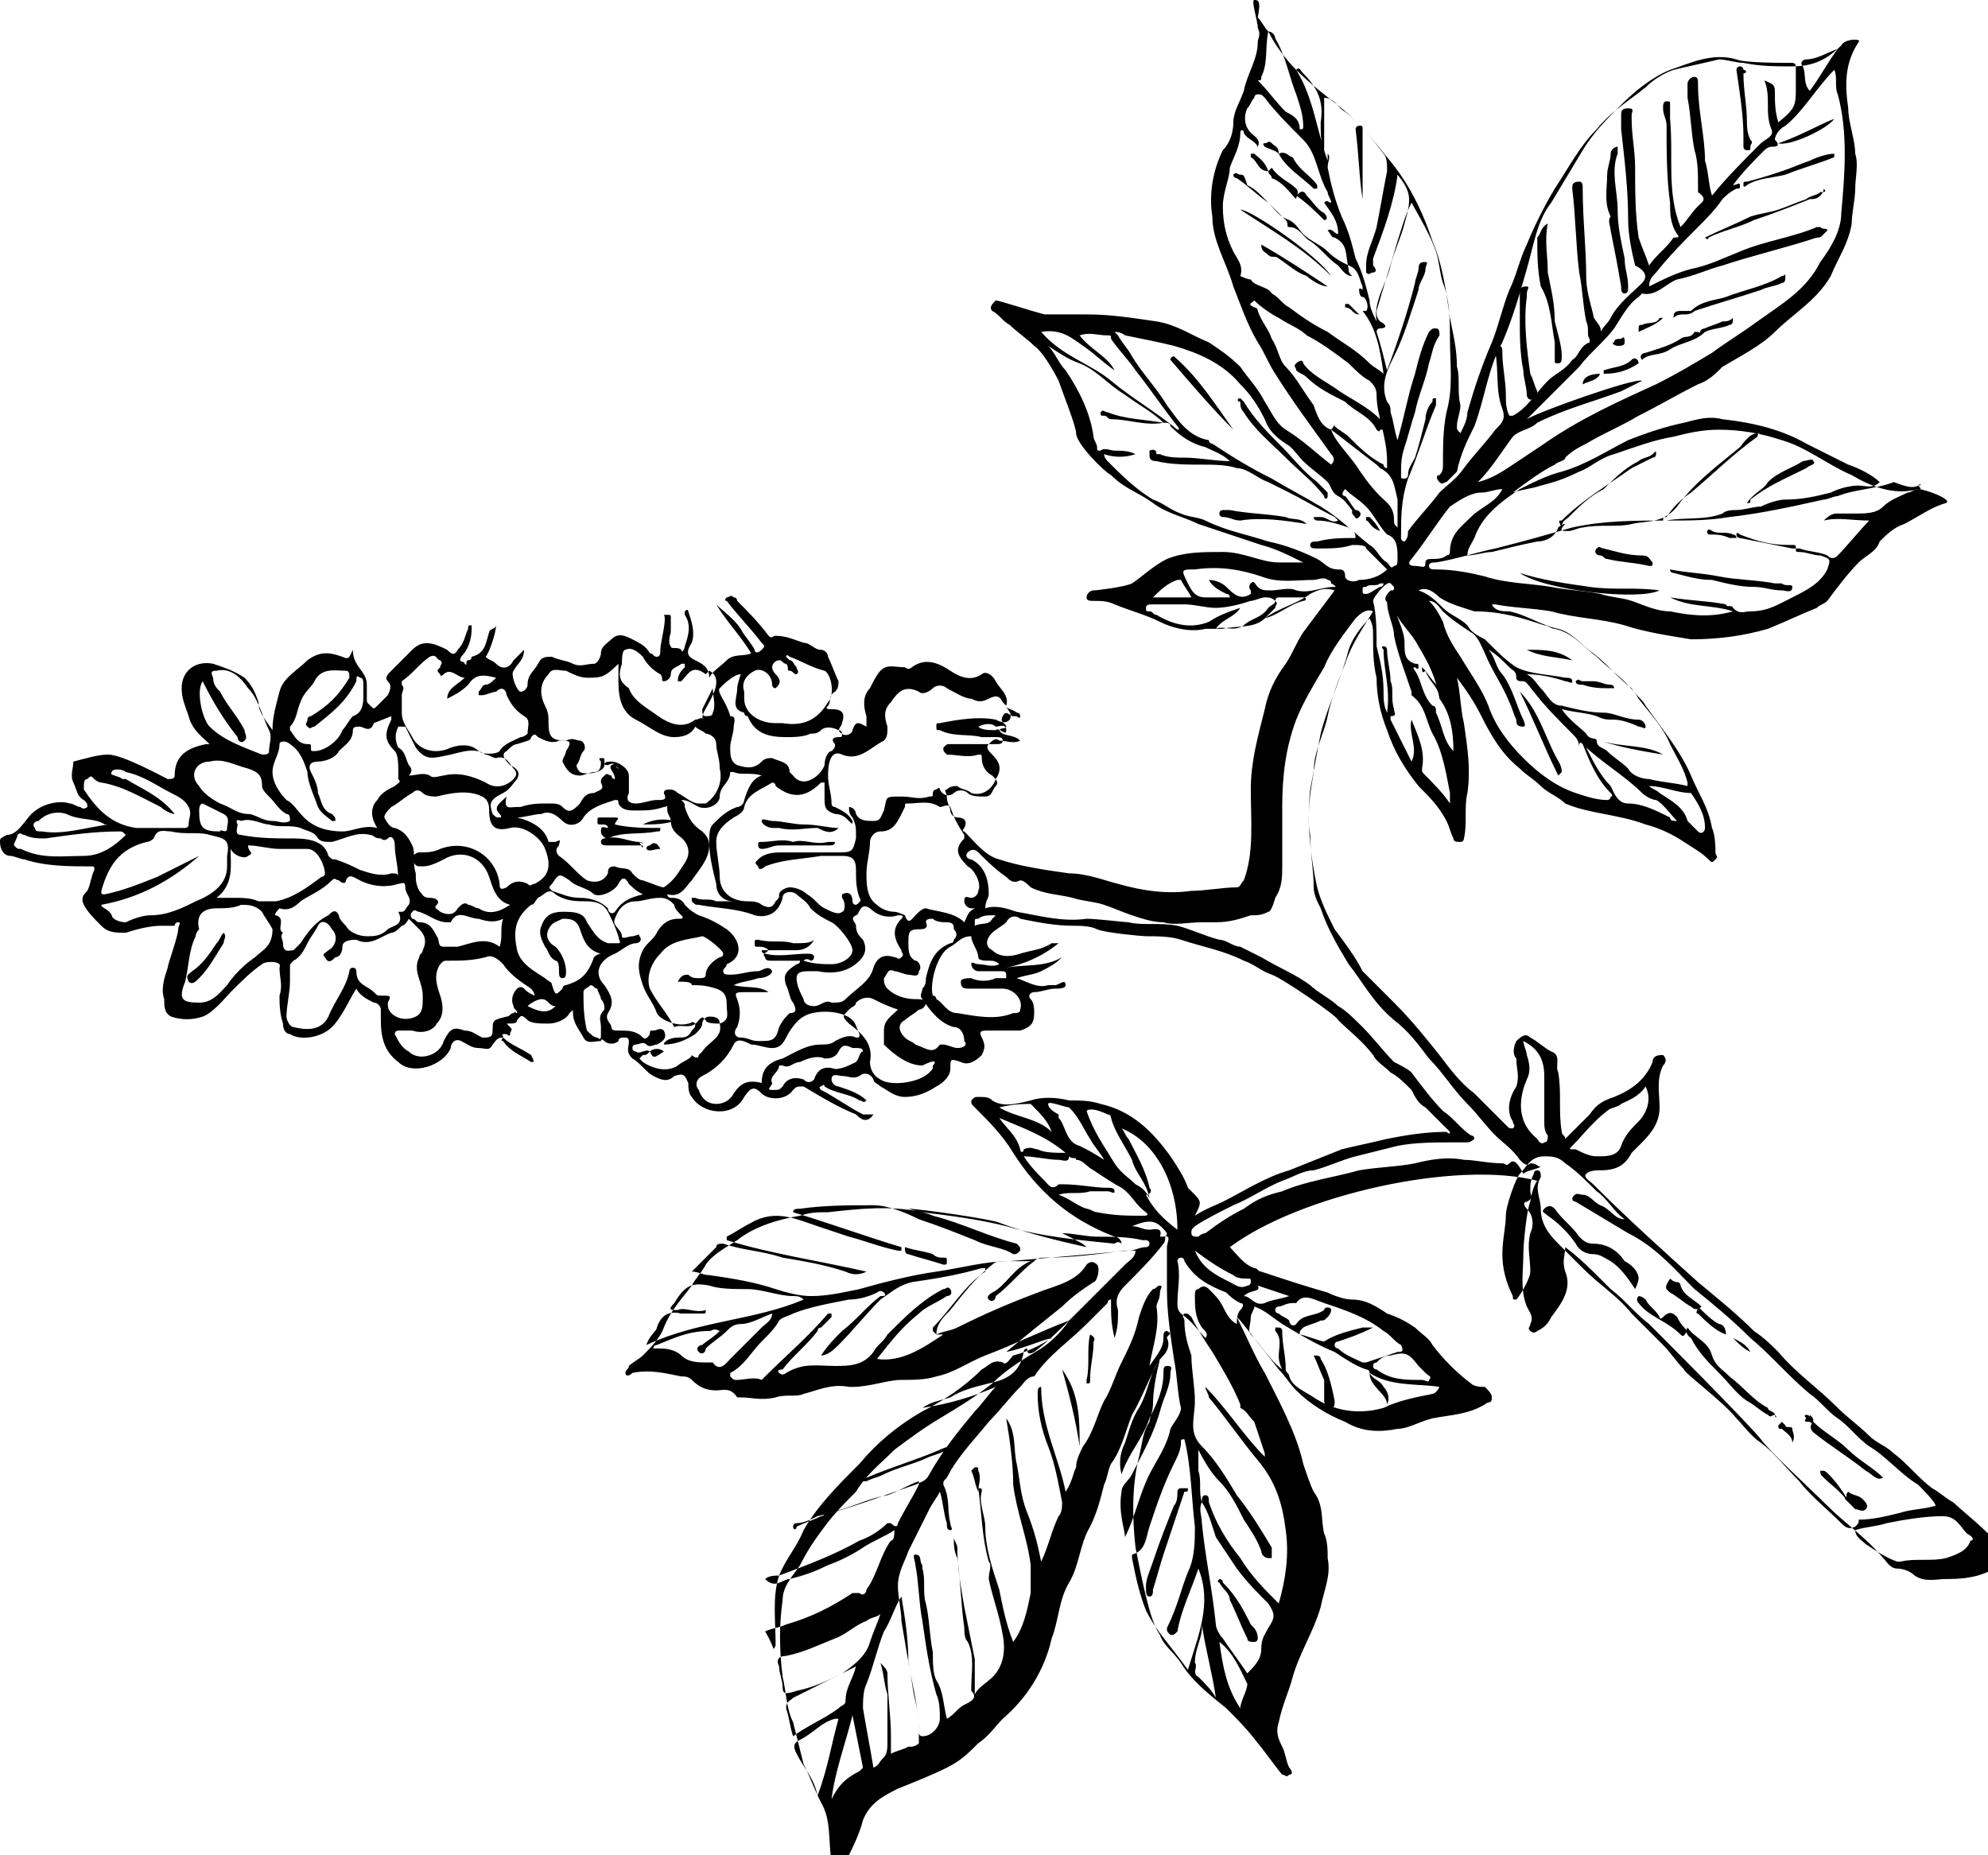 <?xml version="1.0" encoding="UTF-8"?>
<!-- Generator: Adobe Illustrator 28.3.0, SVG Export Plug-In . SVG Version: 6.00 Build 0)  -->
<svg xmlns="http://www.w3.org/2000/svg" xmlns:xlink="http://www.w3.org/1999/xlink" version="1.1" x="0px" y="0px" viewBox="0 0 56.9 53.1" style="enable-background:new 0 0 56.9 53.1;" xml:space="preserve">
<g id="Ebene_1">
	<polygon points="14.4,29.7 14.4,29.7 14.4,29.7 14.4,29.7 14.4,29.7 14.4,29.7 14.4,29.7 14.4,29.7 14.4,29.7 14.4,29.7  "></polygon>
	<path d="M15.2,30.2c-0.3-0.2-0.6-0.3-0.8-0.5c0,0-0.1,0.1,0,0.1c0.2,0.3,0.5,0.4,0.8,0.6C15.3,30.4,15.3,30.4,15.2,30.2   C15.3,30.3,15.3,30.3,15.2,30.2z"></path>
	<path d="M56.8,43.8c-0.2-0.2-0.8-0.7-0.9-0.8c-0.2-0.1-0.4-0.3-0.6-0.4c-0.4-0.3-0.7-0.7-1.1-1c-0.2-0.2-0.5-0.3-0.7-0.5   c-0.3-0.3-0.6-0.5-0.9-0.8c-0.6-0.6-1.2-1-1.7-1.6c-0.2-0.2-0.4-0.4-0.7-0.6c-0.5-0.5-1-0.9-1.6-1.4c-1-0.9-2-1.8-3-2.8   c-0.1-0.1-0.3-0.2-0.2-0.3c0.1-0.1,0.3-0.1,0.4-0.1c0.4,0,0.7-0.1,0.9-0.5c0.1-0.1,0.2-0.2,0.3-0.3c0.3-0.3,0.5-0.6,0.5-1   c0-0.4-0.1-0.8,0.1-1.2c0.1-0.1,0.1-0.2,0-0.3c-0.1,0-0.3,0-0.3,0.2c-0.2,0.5-0.6,0.8-1.1,1c-0.3,0.1-0.5,0.2-0.7,0.5   c-0.2,0.2-0.4,0.4-0.7,0.7c0-0.1-0.1-0.1-0.1-0.2c-0.1-0.6,0-1.1-0.1-1.7c-0.1-0.2,0.1-0.5-0.2-0.6c-0.2-0.1-0.4-0.3-0.6-0.4   c-0.1-0.1-0.2-0.1-0.4,0.1c-0.1,0.2-0.1,0.4,0,0.5c0,0.3,0.1,0.5,0,0.8c-0.2,0.3-0.3,0.7-0.1,1c0,0.1,0.1,0.1,0,0.2   c-0.1,0-0.1,0-0.2-0.1c-0.3-0.3-0.6-0.6-0.9-0.9c-0.4-0.3-0.7-0.7-1-1.1c-0.4-0.5-0.8-1-1.3-1.5c-0.3-0.3-0.6-0.6-0.9-0.9   c-0.2-0.4-0.5-0.8-0.8-1.2c-0.2-0.4-0.4-0.8-0.5-1.2c-0.2-0.9-0.3-1.9-0.2-2.8c0.1-0.5,0.2-1.1,0.3-1.6c0.2-0.8,0.6-1.6,0.8-2.4   c0.1-0.3,0.3-0.6,0.6-0.9c0.1,0.2,0.1,0.3,0.1,0.5c0,0.4,0,0.8,0.1,1.2c0,0.5,0.1,1,0.3,1.5c0.2,0.6,0.5,1.1,0.9,1.6   c0.3,0.3,0.6,0.6,0.8,1c0.1,0.2,0.1,0.3,0.2,0.5c0,0.1,0.1,0.1,0.2,0.1c0.1,0,0.1-0.1,0.1-0.1c0.1-0.4,0-0.9,0.1-1.3   c0.1-0.7,0-1.3-0.1-2c-0.1-0.4-0.1-0.9-0.2-1.3c0.3,0.4,0.5,0.7,0.7,1.1c0.3,0.6,0.6,1.1,1.1,1.5c0.2,0.2,0.4,0.3,0.6,0.5   c0.2,0.2,0.5,0.3,0.7,0.5c0.7,0.3,1.5,0.3,2.3,0.6c0.4,0.1,0.8,0.3,1.1,0.5c0.3,0.2,0.5,0.3,0.7,0.5c0.1,0.1,0.1,0.1,0.2,0   c0.1-0.1,0-0.1,0-0.2c0-0.1,0-0.5-0.1-0.7c-0.1-0.6-0.4-1-0.6-1.5c-0.3-0.7-0.8-1.3-1.3-2c-0.1-0.2-0.3-0.3-0.4-0.5   c-0.4-0.3-0.7-0.7-1.1-1c-0.3-0.2-0.6-0.6-1-0.7c-0.5-0.1-0.9-0.4-1.4-0.5c-0.2,0-0.4,0-0.5-0.2c0.1,0,0.1,0,0.1,0   c0.5,0.1,1,0.1,1.6,0.2c0.7,0.2,1.4,0.2,2.1,0.4c0.6,0.2,1.3,0.3,1.9,0.4c0.8,0,1.5-0.1,2.2-0.3c0.5-0.2,0.9-0.4,1.4-0.6   c0.1-0.1,0.2-0.1,0.3-0.2c0.3-0.4,0.6-0.8,0.9-1.1c0.2-0.2,0.5-0.3,0.6-0.6c0.2-0.2,0.4-0.4,0.7-0.5c0.4-0.2,0.8-0.5,1.2-0.6   c0.2-0.1-0.6-0.4-0.8-0.4c-0.7,0.2-1.4-0.1-1.9-0.4c-0.7-0.3-1.3-0.8-2-1c-0.6-0.2-1.2-0.3-1.8-0.3c-0.5,0-0.9,0.1-1.3,0.2   c-0.6,0.1-1.1,0.3-1.7,0.5c-0.4,0.1-0.7,0.4-1,0.5c-0.4,0.2-0.7,0.3-1.1,0.4c-0.3,0.1-0.5,0.1-0.8,0.2c0.4-0.3,0.8-0.6,1.2-0.8   c0.1-0.1,0.3-0.1,0.3-0.2c0.2-0.2,0.4-0.3,0.6-0.4c0.5-0.3,1-0.5,1.5-0.8c0.6-0.3,1.1-0.6,1.7-0.9c0.3-0.1,0.5-0.3,0.7-0.5   c0.5-0.3,1.1-0.6,1.5-1c0.5-0.5,1.2-0.9,1.6-1.6c0.2-0.5,0.5-0.9,0.6-1.5c0-0.3,0.1-0.7,0.1-1c0-0.3,0.1-0.7,0-1   c0-0.4-0.2-0.9-0.2-1.3c-0.1-0.7-0.1-1.3,0.3-1.9c0.1-0.1-0.4-0.1-0.5,0.1c-0.4,0.4-0.8,0.6-1.4,0.6c-0.5,0-0.9,0-1.4-0.1   c-0.2,0-0.5-0.1-0.7-0.1c-0.4,0.1-0.9,0.2-1.3,0.3c-0.3,0.1-0.6,0.3-0.8,0.5c-0.5,0.4-1,0.7-1.4,1.2c-0.5,0.5-0.8,1.1-1.2,1.7   c-0.3,0.5-0.6,1.1-0.8,1.6c-0.2,0.4-0.3,0.9-0.5,1.3c-0.2,0.5-0.3,1-0.5,1.5c-0.3,0.7-0.5,1.3-0.7,2c0,0.2-0.1,0.4-0.2,0.6   c-0.1-0.1-0.1-0.1-0.1-0.2c0-0.2,0.1-0.4,0.1-0.6c-0.1-0.4,0-0.8-0.1-1.1c0-0.5-0.1-0.9-0.2-1.4c-0.1-0.7-0.2-1.5-0.5-2.2   c-0.3-0.9-0.7-1.7-1.3-2.4c-0.4-0.5-0.8-1-1.3-1.4c-0.5-0.4-0.9-0.7-1.3-1.1c-0.3-0.3-0.6-0.7-0.8-1.1c-0.1-0.1-0.2-0.3-0.3-0.4   C36.1,0,36,0,35.9,0c-0.1,0,0.1,0.6,0.1,0.8c0.1,0.2,0,0.3,0,0.4c0,0.5-0.3,0.9-0.4,1.4c-0.1,0.3-0.3,0.6-0.3,0.9   c0,0.3-0.1,0.6-0.3,0.8c-0.3,0.6-0.4,1.3-0.3,1.9c0,0.7,0.4,1.3,0.6,2c0.2,0.5,0.4,1.1,0.7,1.6c0.2,0.3,0.3,0.6,0.5,0.9   c0.5,0.8,1.1,1.6,1.6,2.3c0.1,0.1,0.1,0.2,0,0.3c-0.4-0.3-0.8-0.7-1.3-1c-0.3-0.2-0.4-0.5-0.6-0.8c-0.2-0.4-0.5-0.7-0.7-1   c-0.3-0.3-0.6-0.5-0.9-0.7c-0.5-0.2-0.9-0.5-1.5-0.6c-0.7-0.1-1.3-0.2-2-0.2c-0.4,0-0.8,0-1.2,0c-0.4-0.1-1.3-0.4-1.4-0.4   c-0.1,0.1-0.2,0.2-0.1,0.3c0.2,0.1,0.3,0.3,0.5,0.4c0.2,0.2,0.5,0.4,0.7,0.6c0.3,0.2,0.7,1,0.7,1c0.1,0.3,0.5,1.3,0.5,1.5   c0,0.3,0.8,1.1,1,1.2c0.4,0.4,0.8,0.5,1.2,0.8c0.4,0.3,0.9,0.4,1.3,0.6c0.6,0.2,1.2,0.4,1.8,0.6c0.4,0.1,0.8,0.3,1.2,0.5   c-0.2,0-0.5,0-0.7,0c-0.5,0-1-0.3-1.6-0.3c-0.6,0-1.1,0-1.6,0.2c-0.4,0.2-0.7,0.5-1,0.7c-0.2,0.1-1,0.2-1.1,0.2   c-0.1,0-0.2,0.1-0.2,0.2c0,0.1,0.1,0.1,0.2,0.1c0.2,0,0.4,0,0.6,0.1c0.5,0.2,0.9,0.3,1.3,0.5c0.4,0.2,0.9,0.3,1.3,0.2   c0.2,0,0.4,0,0.5,0c0.4-0.1,0.9,0,1.2-0.3c0.4-0.3,0.9-0.4,1.3-0.7c0.2-0.1,0.4-0.2,0.7-0.1c-0.3,0.4-0.6,0.8-0.9,1.2   c-0.2,0.3-0.3,0.6-0.5,0.9c-0.3,0.4-0.5,0.8-0.6,1.3c-0.2,0.8-0.4,1.5-0.4,2.3c0,0.9,0.1,1.8-0.2,2.6c-0.1,0.1-0.1,0.2-0.2,0.2   c-0.4,0-0.9,0.1-1.3,0.1c-0.7,0.1-1.4,0-2.1-0.2c-0.4-0.1-0.9-0.3-1.4-0.3c-0.7-0.1-1.4-0.2-2-0.4c-0.4-0.1-0.7-0.5-1-0.8   c-0.1,0,0-0.1,0-0.1c0.1-0.2,0-0.3-0.2-0.3c-0.1,0-0.2-0.1-0.2-0.2c0-0.1-0.1-0.2-0.1-0.4c0-0.1-0.1-0.2,0-0.2   c0.1-0.1,0.2-0.1,0.3-0.1c0.1,0.1,0.3,0.1,0.4,0.2c0.3,0.1,0.6-0.1,0.7-0.4c0.2-0.3,0.1-0.5-0.1-0.7c-0.1-0.1-0.2-0.2-0.1-0.3   c0.1-0.1,0.2-0.2,0.3-0.1c0.2,0,0.4,0.1,0.6,0c-0.2-0.2-0.5-0.1-0.6-0.3c0.1-0.1,0.1,0,0.2-0.1c0-0.1-0.2-0.1-0.1-0.3   c0.1-0.2,0.2,0,0.3,0c0,0,0.1,0,0.1,0c0,0,0.1,0.1,0.1,0c0-0.1-0.1-0.1-0.1-0.1c-0.1-0.1-0.3-0.1-0.3-0.2c0.1-0.3-0.2-0.5-0.3-0.7   c-0.1-0.2-0.3-0.3-0.4-0.2c-0.3,0.2-0.6,0.1-0.9-0.1c-0.3-0.2-0.7-0.4-1.1-0.1c-0.1,0.1-0.2,0-0.2,0c-0.3,0-0.5-0.1-0.7,0.1   c-0.1,0.1-0.2,0.3-0.3,0.5c-0.2,0.2-0.2,0.5-0.1,0.8c0,0.1,0,0.2,0,0.3c-0.2-0.1-0.3-0.2-0.4,0.1c0,0.1-0.2,0.2-0.3,0.1   c-0.2-0.1,0-0.2,0-0.3c0.1-0.3,0-0.4-0.3-0.4c-0.1,0-0.2,0-0.1-0.1c0.1-0.1,0-0.3,0.2-0.4c0.1-0.1,0.1-0.2,0.1-0.3   c-0.1-0.2-0.2-0.5-0.3-0.7c0-0.1-0.1-0.2-0.2-0.2c-0.2,0-0.3-0.2-0.5-0.2c-0.3-0.1-0.5-0.2-0.8-0.2c-0.1,0-0.1,0.1-0.2,0   c-0.3-0.4-0.6-0.7-0.9-1c0,0,0-0.1-0.1-0.1c-0.1-0.1-0.1,0-0.2,0c-0.1,0.1,0,0.1,0,0.1c0.3,0.4,0.7,0.8,1,1.2   c0.1,0.1,0.1,0.1,0,0.2c-0.1,0.1-0.2,0.1-0.2,0c-0.1-0.2-0.3-0.4-0.4-0.6c-0.2-0.3-0.5-0.5-0.7-0.7c0.3,0.5,0.7,0.9,1,1.4   c-0.2,0.1-0.5,0-0.7,0.2c-0.2,0.2-0.4,0.3-0.5,0.5c0-0.3-0.2-0.4-0.4-0.5c-0.2-0.1-0.3-0.2-0.1-0.5c0.1-0.3,0-0.6-0.1-0.9   c0,0,0-0.1-0.1,0c0,0,0,0.1,0,0.1c0.2,0.3,0.1,0.6,0,0.9c0,0.1-0.1,0.2-0.1,0.1c-0.1-0.1-0.3,0-0.3-0.1c-0.1-0.1,0-0.4,0-0.4   c0-0.1,0-0.3,0-0.4c0-0.1,0-0.1-0.1-0.1c0,0-0.1,0-0.1,0c0.1,0.1-0.1,0.8-0.1,1c0,0.1,0,0.2-0.1,0.2c-0.1,0-0.1-0.1-0.2-0.1   c-0.1-0.2-0.3-0.3-0.5-0.4c-0.2-0.1-0.4-0.2-0.6,0c-0.1,0.1-0.3,0.2-0.3,0.4c0,0.1-0.1,0.3-0.2,0.3c-0.2,0-0.4,0.1-0.6,0   c-0.2-0.1-0.4-0.1-0.6-0.2c-0.2,0-0.3,0-0.4,0.2c-0.1,0.2-0.3,0.3-0.3,0.6c0,0.1-0.1,0.2-0.2,0.2c-0.1,0-0.3-0.5-0.2-0.6   c0.1-0.2,0.3-0.3,0.3-0.6c-0.1,0.1-0.2,0.2-0.3,0.3c-0.1,0.2-0.3,0.3-0.5,0.1c-0.1-0.1-0.2-0.1-0.3-0.2c0.1-0.1,0.3-0.7,0.3-0.9   c0,0.1-0.2,0.1-0.2,0.2c-0.1,0.3-0.1,0.6-0.5,0.7c0,0,0,0.1-0.1,0.1c-0.1,0,0,0.2-0.1,0.1c0-0.1-0.2,0-0.1-0.2   c0.2-0.2,0.3-0.5,0.3-0.8c0,0,0-0.1,0-0.1c-0.1,0-0.1,0-0.1,0.1c-0.1,0.2-0.1,0.4-0.3,0.6c-0.1,0.2-0.2,0.1-0.3,0   c-0.4-0.2-0.7-0.3-1,0c-0.2,0.2-0.4,0.4-0.6,0.6c-0.1,0.1-0.2,0.2-0.1,0.3c0.1,0.1,0.1,0.2,0,0.4c-0.1,0.1-0.2,0.2-0.3,0.3   c-0.1,0.1-0.1,0.1-0.2,0c-0.1-0.1-0.1-0.1-0.1-0.2c0-0.1,0-0.3,0-0.4c0-0.4-0.4-0.5-0.4-1c-0.1,0.2-0.1,0.3-0.3,0.2   c-0.3-0.1-0.6-0.2-1,0.1c-0.3,0.3-0.7,0.5-0.8,0.9c-0.1,0.4-0.2,0.7-0.2,1.1c-0.2-0.3-0.4-0.5-0.4-0.8c-0.1-0.3-0.2-0.5-0.4-0.7   c-0.3-0.2-0.6-0.3-0.9-0.4c-0.5-0.1-0.9,0.2-0.9,0.7c0,0.3,0.1,0.5,0.2,0.8c0.1,0.4,0.4,0.6,0.6,0.8c-0.1,0-0.1,0-0.1,0   c-0.5,0.1-0.9,0.3-0.9,0.9c0,0.1-0.1,0.1-0.2,0.1c-0.2-0.1-1.3-0.7-1.7-0.7c-0.3,0-0.6,0.1-1,0.2C2.1,22,2,22.2,2.1,22.4   c0.1,0.2,0.1,0.4,0.3,0.5c0.1,0.1,0.1,0.1,0.1,0.2c0,0-0.1,0.1-0.2,0c-0.1,0-0.2-0.1-0.3-0.1c-0.3-0.1-0.8,0-1.1,0.3   c-0.2,0.2-0.4,0.6-0.7,0.6C0,24,0,24,0,24.1c0,0.2,0.1,0.4,0.3,0.4c0.1,0,0.3,0.1,0.4,0.1c0.6,0.2,1.3,0.2,1.9,0.2   c0.1,0,0.1,0,0.1,0.1c-0.1,0.2-0.1,0.4-0.2,0.6c-0.1,0.1-0.2,0.2-0.1,0.4c0.1,0.2,0.3,0.4,0.5,0.6c0.2,0.2,0.4,0.2,0.7,0.2   c0.3-0.1,0.7-0.2,1-0.2c0.1,0,0.2,0,0.4,0c0,0,0-0.1,0.1-0.1c0.1,0,0,0.1,0,0.2c0,0.2-0.3,1-0.3,1.1c-0.1,0.3-0.2,0.6-0.1,0.9   c0,0.2,0,0.4,0.2,0.5c0.3,0.1,0.6,0.1,0.9,0c0.3-0.1,0.7-0.6,0.8-0.7c0.3-0.3,0.6-0.6,0.9-0.8c0.1-0.1,0.6-0.1,0.5,0.1   c0,0.3,0.1,0.5,0,0.8C8,28.7,8,29,8.1,29.3c0,0.2,0.1,0.3,0.2,0.3c0.3,0.2,0.9,0.1,1.2-0.2c0.3-0.3,0.5-0.8,0.7-1.1   c0.1,0.2,0.3,0.3,0.5,0.4c0.1,0,0.2,0.1,0.2,0.2c0,0.1,0,0.2,0,0.3c0,0.5,0.1,0.9,0.5,1.2c0.4,0.4,1.3,0.1,1.5-0.4   c0-0.1,0.1-0.3,0.3-0.2c0.2,0.1,0.3,0.2,0.5,0.2c0.2,0,0.3,0.1,0.4-0.1c0.1-0.1,0.1-0.2,0.3-0.2c0-0.1-0.1-0.1,0.1-0.1   c0,0,0.1,0.1,0.1,0c0-0.1,0.1-0.1,0-0.2c0,0-0.1-0.1-0.1-0.1c0.2,0,0.3,0,0.3-0.1c0.1-0.1,0.1-0.2,0.3,0c0.1,0.1,0.4,0.1,0.6,0.1   c0.2,0,0.5-0.1,0.6-0.3c0.1-0.1,0.1-0.1,0.1,0c0,0.3,0.2,0.5,0.3,0.7c0.1,0.2,0.3,0.1,0.5,0.1c0,0,0-0.1,0.1,0   c0.1,0.1,0.3,0.1,0.4,0c0-0.1,0.1-0.1,0.2-0.1c0.1,0,0.1,0.1,0.1,0.1c0,0.2-0.1,0.3,0.1,0.5c0.2,0.1,0.4,0.4,0.6,0.5   c0.2,0.1,0.4,0.2,0.6,0c0.3-0.1,0.3,0,0.4,0.2c0,0.1,0,0.3,0.1,0.4c0.3,0.5,1.2,0.6,1.5,0c0.2-0.3,0.3-0.3,0.5-0.1   c0.2,0.2,0.7,0.2,0.9-0.1c0.1-0.1,0.1-0.1,0.3-0.1c0.5,0.3,1,0.6,1.5,0.8c0.1,0.1,0.3,0.3,0.5,0c-0.1,0-0.2,0-0.3,0   c-0.4-0.2-0.8-0.5-1.2-0.7c0,0-0.1-0.1,0-0.1c0,0,0.1-0.1,0.1,0c0.3,0.2,0.7,0.2,1,0.4c0.1,0,0.1,0.1,0.2,0   c-0.2-0.2-0.5-0.3-0.8-0.4c-0.1,0-0.2-0.1-0.2-0.2c0-0.2,0.2-0.1,0.3-0.1c0.2,0,0.3,0.1,0.5,0c0.1-0.1,0.3-0.1,0.4,0.1   c0,0.1,0.1,0.1,0.2,0.2c0.2,0.1,0.4,0.3,0.7,0.3c0.3,0,0.6-0.1,0.9-0.3c0.2-0.1,0.4-0.3,0.4-0.5c0-0.3,0-0.3,0.3-0.2   c0.2,0.1,0.4,0,0.6-0.2c0.1-0.2,0.1-0.3,0-0.5c-0.1-0.2,0-0.2,0.2-0.2c0.3,0,0.6,0,0.9,0c0.3-0.1,0.4-0.2,0.4-0.5   c0-0.1,0-0.3-0.1-0.4c-0.1-0.1,0-0.2,0.1-0.2c0.2,0,0.4-0.1,0.6-0.1c0.1,0,0.3,0,0.3-0.1c0-0.2-0.2,0-0.3,0c-0.1,0-0.1,0-0.2,0   c-0.3,0.1-0.6-0.1-0.9-0.2c0.3-0.1,0.5-0.1,0.7-0.2c0.2-0.1,0.4-0.2,0.6-0.4c-0.5,0.3-1.1,0.2-1.6,0.3c0.5-0.1,1-0.3,1.5-0.7   c-0.1,0-0.1,0-0.2,0c-0.3,0.2-0.6,0.2-0.9,0.3c-0.3,0.1-0.6,0.1-0.8-0.1c-0.2-0.1-0.2-0.3,0-0.5c0.1-0.1,0.3-0.2,0.4-0.3   c0.1-0.2,0.3-0.2,0.4-0.1c0.5,0.1,1,0.2,1.5,0.2c0.2,0,0.5,0,0.7,0.1c0.2,0.1,1.3,0.2,1.4,0.2c0.3,0,0.7,0,1,0.1   c0.6,0.2,1.2,0.3,1.8,0.6c0.3,0.1,0.5,0.3,0.8,0.4c0.3,0.1,1.9,1.2,1.9,1.3c0.3,0.3,0.7,0.6,1,1c0.1,0.2,0.3,0.3,0.5,0.5   c0.2,0.1,0.4,0.3,0.6,0.5c0.1,0.2,0.2,0.4,0.4,0.5c0.2,0.2,0.4,0.4,0.6,0.6c0,0,0.1,0.1,0.1,0.1c0,0.1-0.1,0-0.1,0   c-0.6,0-1.2,0.1-1.7,0.2c-0.4,0.1-0.9,0.2-1.3,0.3c-0.5,0.2-1,0.4-1.5,0.6c-0.7,0.2-1.3,0.6-1.9,0.9c-0.2,0.1-0.5,0.2-0.8,0.4   c0.2-0.4,0.2-0.4-0.1-0.7c0,0-0.1-0.1-0.1-0.1c-0.1-0.3-0.3-0.6-0.5-0.9c-0.5-0.7-1.1-1.3-2-1.5c-0.3-0.1-0.6-0.1-0.9-0.1   c-0.4-0.1-0.8-0.1-1.1,0c-0.4,0.1-0.8,0.2-1.1,0c-0.1-0.1-0.2-0.1-0.4-0.1c-0.1,0-0.1,0-0.2,0.1c0,0.1,0,0.1,0.1,0.2   c0.4,0.4,0.8,0.8,1.1,1.3c0.7,1.1,1.6,1.9,2.9,2.4c0.1,0,0.2,0.1,0.2,0.2c-0.1-0.1-0.2,0-0.2,0c-1-0.1-2.1-0.2-3.1-0.5   c-0.8-0.2-1.6-0.3-2.4-0.4c-0.9-0.2-1.8-0.1-2.7,0c-0.3,0-0.5,0-0.8,0.1c-0.6,0.1-1.3,0.3-1.8,0.7c-0.3,0.2-0.7,0.4-0.9,0.7   c-0.1,0.2-0.3,0.4-0.4,0.6c-0.3,0.4-0.6,0.7-0.8,1.2c-0.1,0.3-0.4,0.6-0.6,0.8c-0.1,0.1-0.3,0.2-0.4,0.3c0,0.1-0.1,0.1-0.1,0.2   c0,0.1,0.1,0.1,0.2,0c0.5-0.1,0.9,0,1.4,0.1c0.1,0,0.2,0,0.3,0.1c0.2,0.2,0.4,0.3,0.7,0.3c0.2,0,0.4-0.1,0.6,0.2c0,0,0.1,0,0.1,0   c0.3,0,0.6,0.1,1,0c0.3-0.1,0.6,0,0.8-0.1c0.4-0.1,0.8-0.3,1.3-0.2c0,0,0.1,0,0.1,0c0.5,0,1-0.2,1.4-0.2c0.3,0,0.7,0,1-0.1   c0.5-0.1,0.9-0.4,1.4-0.6c0.8-0.3,1.6-0.7,2.4-1c-0.2,0.3-0.5,0.6-0.8,0.8c-0.5,0.3-1,0.6-1.4,1c-0.5,0.4-1,0.7-1.5,1   c-0.5,0.3-0.9,0.6-1.3,0.9c-0.4,0.4-0.8,0.7-1.1,1.2c-0.3,0.3-0.6,0.6-0.9,1c-0.3,0.4-0.5,0.7-0.7,1.1c-0.2,0.3-0.5,0.6-0.5,1   c-0.1,0.7-0.1,1.4,0,2.2c0.1,0.4,0.1,0.9,0.3,1.3c0.1,0.4,0.2,0.8,0.3,1.2c0.2,0.4,0.3,0.7,0.5,1.1c0.3,0.5,0.2,1.1,0.3,1.7   c0,0.1,0.1,0.2,0.2,0.2c0.1,0.1,0.1-0.1,0.2-0.2c0.2-0.4,0.4-0.8,0.5-1.2c0.2-0.5,0.6-0.7,1-0.9c0.5-0.2,1-0.4,1.4-0.6   c0.4-0.2,0.6-0.4,0.9-0.7c0.3-0.2,0.5-0.5,0.7-0.7c0.7-0.6,1.2-1.4,1.4-2.3c0.2-0.5,0.2-1.1,0.5-1.6c0.3-0.5,0.3-1.1,0.6-1.6   c0.2-0.4,0.3-0.8,0.4-1.2c0.1-0.2,0.1-0.4,0.2-0.6c0.3-0.4,0.4-0.9,0.6-1.4c0.3-0.5,0.5-1.1,0.8-1.6c-0.1,0.4-0.2,0.9-0.2,1.3   c0,0.2-0.1,0.4-0.1,0.5c-0.2,0.3-0.2,0.6-0.3,1c-0.2,0.8-0.2,1.7-0.1,2.6c0.1,0.5,0.2,1,0.3,1.4c0.1,0.4,0.2,0.8,0.4,1.1   c0.1,0.3,0.4,0.5,0.6,0.8c0.3,0.5,0.8,0.9,1.3,1.3c0.3,0.3,0.6,0.6,0.9,1c0.1,0.1,0.6,0.8,0.7,0.9c0.1,0,0.1,0.1,0.2,0   c0.1,0,0.1-0.1,0-0.2c-0.1-0.2-0.1-0.4-0.2-0.6c-0.1-0.2-0.2-0.4-0.1-0.7c0.1-0.5,0.3-0.9,0.4-1.3c0.2-0.7,0.6-1.3,0.8-2   c0.1-0.5,0.3-0.9,0.2-1.4c0-0.2,0-0.5-0.1-0.7c-0.1-0.4,0-0.8-0.3-1.2c-0.1-0.2-0.2-0.5-0.3-0.8c-0.2-0.9-0.7-1.8-1.1-2.6   c-0.3-0.5-0.5-1-0.8-1.6c0.1,0.1,0.1,0.1,0.1,0.1c0.4,0.5,0.7,0.9,1.1,1.4c0.2,0.2,0.3,0.4,0.5,0.6c0.4,0.4,0.9,0.7,1.4,0.9   c0.5,0.3,1,0.3,1.5,0.2c0.3,0,0.6-0.2,1-0.3c0.5-0.1,1-0.1,1.5-0.4c0.1-0.1,0.2,0,0.2-0.2c0-0.1-0.1-0.2-0.2-0.3   c-0.1,0-0.3,0-0.4-0.1c-0.4-0.3-0.8-0.7-1.1-1.1c-0.1-0.2-0.3-0.3-0.5-0.5c-0.3-0.2-0.5-0.3-0.8-0.4c-0.3-0.2-0.6-0.4-1-0.4   c-0.2,0-0.5-0.1-0.7-0.2c-0.7-0.2-1.3-0.4-1.9-0.6c-0.1,0-0.1-0.1-0.2-0.1c-0.3-0.1-0.5-0.4-0.7-0.6c2-1.5,6.5-2.5,8.8-1.9   c-0.1,0.1-0.2,0.5-0.2,0.6c-0.1,0.2-0.2,1.2-0.2,1.5c0,0.5-0.1,1,0.1,1.5c0.1,0.2,0.2,0.3,0.1,0.5c0,0.1-0.1,0.1,0,0.2   c0.1,0.1,0.2,0,0.2,0c0.2-0.1,0.3-0.2,0.4-0.4c0.3-0.4,0.6-0.8,0.4-1.3c-0.1-0.3,0-0.5,0-0.7c0.4,0.3,0.7,0.6,1,0.9   c0.1,0.1,0.2,0.2,0.3,0.3c0.4,0.3,0.7,0.7,1.1,1c0.2,0.2,2.8,2.8,3.2,3.3c0.2,0.3,1.5,1.5,1.9,1.9c0.5,0.5,1.1,0.9,1.6,1.5   c0.1,0.1,0.2,0.3,0.4,0.3c0.2,0,0.4,0.1,0.5,0.2c0.3,0.2,0.6,0.1,0.9,0.1c0.7,0,1.4-0.1,1.9-0.8C57,44,56.9,43.9,56.8,43.8z    M45,32.8c0.3-0.3,0.6-0.7,1-1c0.1-0.1,0.3-0.1,0.4-0.2c0.2-0.1,0.5-0.2,0.7-0.5c0.2,0.4,0,0.8-0.2,1c-0.2,0.2-0.4,0.4-0.5,0.7   c-0.1,0.3-0.4,0.3-0.7,0.3c-0.2,0-0.4-0.1-0.6-0.2C44.9,32.9,44.9,32.9,45,32.8z M43.7,30.9c0.1-0.2,0.1-0.4,0-0.7   c0-0.1-0.1-0.3-0.1-0.4c0.4,0.2,0.6,0.5,0.6,1c0,0.4,0,0.9,0,1.3c0,0.1,0,0.3,0.1,0.4c0,0.1,0,0.2-0.1,0.2   c-0.1,0.1-0.2-0.1-0.2-0.1C43.5,32.2,43.4,31.6,43.7,30.9z M39.1,17c-0.1,0-0.1,0-0.1-0.1c0-0.1,0-0.1,0.1-0.1   c0.1-0.1,0.3,0,0.4-0.1c0,0,0.1,0,0.1,0c0,0,0,0.1-0.1,0.1C39.3,16.9,39.2,17,39.1,17z M41.6,21.5c-0.3-0.3-0.3-0.7-0.5-1.1   c0-0.1,0-0.2-0.1-0.2c-0.3-0.3-0.3-0.7-0.5-1c0,0-0.1-0.1,0-0.1c0,0,0.1,0.1,0.1,0c0-0.1,0-0.1-0.1-0.1c-0.3-0.1-0.3-0.3-0.3-0.6   c0-0.4-0.3-0.8-0.3-1.2c0,0,0-0.1-0.1-0.1c-0.1,0,0,0.1-0.1,0.1c0,0.4,0.2,0.7,0.2,1c0.1,0.5,0.3,1,0.5,1.6c0,0,0,0.1,0,0.1   c0.4,0.3,0.4,0.7,0.6,1.1c0.3,0.5,0.4,1.2,0.5,1.7c0,0.1,0,0.2,0,0.3c-0.2-0.3-0.5-0.6-0.7-0.8c-0.1-0.1-0.1-0.1-0.1-0.2   c0.1-0.5-0.1-0.9-0.3-1.4c-0.1,0.4,0.2,0.8,0,1.2c-0.2-0.4-0.4-0.8-0.6-1.2c0,0,0-0.1,0-0.1c0.2,0,0.1-0.1,0.1-0.2   c-0.1-0.3,0-0.6-0.1-0.8c0-0.3-0.1-0.6-0.1-0.9c0,0,0-0.1-0.1-0.1c-0.1,0,0,0.1,0,0.1c0,0.6,0.2,1.1,0.1,1.8   c-0.1-0.2-0.1-0.4-0.1-0.6c0-0.5-0.1-0.9-0.2-1.3c0-0.4,0-0.9-0.1-1.3c0-0.1,0.4-0.6,0.5-0.5c0,0,0.1,0.1,0.1,0.1   c0,0.1,0,0.1-0.1,0.1c-0.2,0.2-0.2,0.3,0,0.4c0,0,0,0,0.1,0.1c0.1,0.4,0.5,0.7,0.7,1.1c0.3,0.5,0.5,0.9,0.6,1.5   C41.5,20.4,41.6,20.9,41.6,21.5z M40.4,16c0.4-0.5,0.7-1,1.1-1.5c0.3-0.2,0.6-0.4,0.9-0.4c0.2,0,0.4-0.1,0.6-0.1   c-0.2,0.4-0.6,0.5-0.9,0.8c-0.3,0.3-0.6,0.5-0.6,1c0,0.1-0.1,0.1-0.1,0.1C41.3,16,41.1,16,41,16c-0.1,0-0.2,0-0.2,0.1   c0,0.2-0.1,0.1-0.3,0.1C40.3,16.2,40.3,16.1,40.4,16z M47.8,23.4c-0.4-0.2-0.8-0.4-1.2-0.4c-0.3,0-0.4-0.3-0.5-0.5   c-0.3-0.3-0.5-0.7-0.7-1.1c0-0.1-0.1-0.1-0.1-0.1c0.2,0.5,0.4,1,0.8,1.4c0,0,0.1,0.1,0,0.1c0,0.1-0.1,0.1-0.1,0.1   c-0.3,0-0.6-0.1-0.9-0.2c-0.6-0.2-1.1-0.6-1.5-1c-0.4-0.4-0.8-0.9-1-1.5c-0.2-0.5-0.5-0.9-0.8-1.4c-0.2-0.3-0.4-0.6-0.5-1   c-0.1-0.2-0.2-0.4-0.4-0.6c0.2,0,0.3,0.2,0.4,0.3c0.2,0.2,0.5,0.4,0.8,0.6c0.2,0.1,0.3,0.4,0.4,0.6c0.2,0.5,0.5,0.9,0.7,1.4   c0.1,0.2,0.1,0.3,0.2,0.5c0,0.1,0,0.2,0.2,0.2c0.1,0,0-0.2,0-0.2c-0.2-0.4-0.3-0.9-0.6-1.3c-0.2-0.2-0.2-0.5-0.4-0.7   c0.2,0.1,0.4,0.3,0.6,0.5c0.1,0.1,0.2,0.1,0.2,0.3c0,0.1,0.1,0.1,0.2,0.1c0.1,0,0.2,0.2,0.3,0.3c0.3,0.4,0.7,0.8,1.1,1.2   c0.1,0.1,0.2,0.2,0.2,0.4c0-0.1,0-0.2,0.1-0.1c0.5,0.5,1.2,0.9,1.7,1.4c0.1,0.1,0.3,0.2,0.4,0.2c0.2,0.1,0.4,0.4,0.6,0.6   C47.9,23.5,47.8,23.5,47.8,23.4z M48.4,22.7c0.2,0.3,0.4,0.6,0.4,1c0,0.1-0.1,0.2-0.2,0.1c-0.1-0.1-0.2-0.2-0.3-0.3   c-0.1-0.4-0.5-0.6-0.8-0.8c-0.1-0.1-0.2-0.1-0.3-0.2C47.6,22.5,48,22.7,48.4,22.7C48.4,22.7,48.4,22.7,48.4,22.7z M44.2,17.9   c0.1,0,0.2,0.1,0.3,0.1c0.5,0.1,0.8,0.5,1.2,0.8c0.4,0.4,0.9,0.7,1.2,1.2c0.3,0.4,0.7,0.8,0.9,1.3c0.2,0.4,0.4,0.7,0.5,1.1   c0,0,0,0.1,0,0.1c-0.4-0.1-0.7-0.1-1.1-0.2c-0.2,0-0.5-0.1-0.6-0.3c-0.2-0.2-0.4-0.3-0.6-0.5c-0.1-0.1-0.3-0.1-0.3-0.3   c0-0.1-0.2,0-0.3-0.2c-0.2-0.2-0.5-0.4-0.7-0.7c0.4,0.1,0.7,0.1,1,0.2c0.2,0.1,0.3,0.1,0.5,0.1c0.2,0,0.5,0.1,0.7,0.2   c0.1,0,0.2,0.1,0.2,0c0-0.1-0.1-0.2-0.2-0.2c-0.4,0-0.7-0.2-1-0.2c-0.4,0-0.8-0.1-1.2-0.2c-0.3,0-0.4-0.3-0.6-0.5   c-0.1-0.1-0.2-0.3-0.4-0.4c0.4,0,0.8,0.1,1.1,0.2c0.1,0,0.2,0.1,0.2,0c0-0.1-0.1-0.1-0.2-0.1c-0.5-0.1-1-0.1-1.4-0.3   c-0.3-0.2-0.5-0.4-0.8-0.7c0,0-0.1-0.1-0.1-0.1c-0.2-0.1-0.4-0.2-0.5-0.4c-0.2-0.2-0.5-0.3-0.7-0.5c-0.2-0.2-0.4-0.4-0.7-0.5   c0.2-0.1,0.4,0,0.6,0.2c0.3,0.2,0.7,0.3,1,0.4C43,17.5,43.6,17.7,44.2,17.9z M54.9,13.9C55,13.8,55,13.9,54.9,13.9   c0.1,0.1,0.1,0.1,0,0.1c-0.1,0-0.2,0.1-0.3,0.1c-0.2,0.1-0.5,0.2-0.7,0.4c-0.2,0.2-0.5,0.2-0.8,0.2c-0.2,0-0.4,0-0.5,0   c-0.1,0-0.2,0-0.4,0.2c0.4-0.1,0.8,0,1.3,0c-0.2,0.2-0.7,0.8-0.9,1c-0.1,0.1-0.2,0.1-0.3,0c-0.2-0.1-0.5-0.1-0.8-0.2   c-0.1,0-0.1,0-0.1,0c0,0.1,0,0.1,0.1,0.1c0.2,0,0.4,0.1,0.6,0.1c0.3,0.1,0.3,0.1,0.2,0.4c-0.2,0.4-0.6,0.6-1,0.8   c-0.4,0.2-0.7,0.4-1.2,0.4c-0.2,0-0.3,0.1-0.5-0.1c0-0.1-0.2,0-0.2-0.1c-0.5-0.1-1-0.1-1.6-0.2c0.6,0.3,1.2,0.2,1.8,0.4   c-0.7,0.2-1.3,0.1-1.8,0c-0.4,0-0.8-0.2-1.1-0.3c-0.3-0.1-0.6-0.1-0.9-0.2c-0.5-0.1-0.9-0.1-1.4-0.2c-0.6-0.1-1.3-0.1-1.9-0.3   c-0.4-0.1-0.9-0.2-1.4-0.2c-0.1,0-0.2,0-0.2-0.1c0-0.1,0.1-0.1,0.2-0.1c0.6-0.1,1.2-0.3,1.7-0.4c0.8-0.2,1.5-0.4,2.2-0.6   c0.9-0.2,1.8-0.2,2.8-0.2c0.6,0,1.1,0,1.7-0.1c0.9-0.1,1.8-0.3,2.7-0.5c0.1,0,0.3-0.1,0.4-0.1c0.5-0.2,1.1-0.2,1.6-0.4   C54.5,13.9,54.7,14,54.9,13.9z M43.5,14c0.4-0.2,0.8-0.4,1.2-0.5c0.7-0.2,1.3-0.6,1.9-0.9c0.5-0.2,1.1-0.4,1.6-0.5   c0.4-0.1,0.7-0.2,1.1-0.1c0.9,0.1,1.7,0.3,2.4,0.7c0.4,0.2,0.8,0.4,1.2,0.6c0.3,0.1,0.7,0.3,0.9,0.5c-0.2,0.2-0.4,0.1-0.6,0.1   c-0.3,0-0.6,0.1-0.8,0.2c-0.4,0.1-0.8,0.2-1.3,0.2c-0.2,0-0.5,0.1-0.7,0.2c-0.2,0-0.5,0.1-0.7,0.1c-0.1,0-0.3,0-0.4,0.1   c-0.5,0.2-1.1,0.1-1.6,0.2c-0.1,0-0.1,0-0.1,0c0-0.1,0-0.1,0.1-0.1c0.2-0.3,0.4-0.5,0.7-0.7c0.6-0.5,1.2-1.1,1.9-1.6   c0,0,0-0.1,0.1-0.1c-0.2,0-0.3,0-0.6,0.4c-0.6,0.5-1.3,1-1.8,1.7c-0.4,0.5-0.9,0.4-1.3,0.5c-0.4,0.1-0.9,0-1.4,0.1   c-0.1,0-0.3,0.1-0.4,0.1c-0.2,0-0.3,0-0.1-0.2c0,0,0,0,0,0c-0.1,0-0.2,0.1-0.2,0.1c-0.1,0.3-0.4,0.4-0.6,0.4   c-0.5,0.1-0.9,0.2-1.3,0.3c-0.2,0-0.5,0.1-0.7,0.1c0-0.2,0.1-0.3,0.2-0.5C42.4,14.8,42.9,14.4,43.5,14z M52.7,6.1   c0,0.5-0.3,1-0.6,1.4c-0.4,0.8-1.1,1.2-1.8,1.7c-0.4,0.3-0.9,0.6-1.3,0.9c-0.5,0.3-1,0.6-1.6,0.9c-1.1,0.5-2.2,1-3.2,1.7   c-0.3,0.2-0.6,0.4-0.9,0.6c-0.3,0.2-0.6,0.4-1,0.5c0.4-0.4,0.7-0.9,1-1.3c0.2-0.2,0.5-0.2,0.7-0.4c0.8-0.4,1.6-0.6,2.4-0.9   c0.2-0.1,0.4-0.2,0.6-0.3c-0.2-0.1-3,0.9-3.3,1.1c0.1-0.1,0.2-0.2,0.3-0.3c0.4-0.4,0.8-0.8,1.2-1.2c0.3-0.4,0.7-0.7,1-1.1   c0.2-0.3,0.4-0.7,0.7-0.9c0,0,0.1-0.1,0.1-0.1c0.4,0.1,0.7-0.3,1-0.4c0.5-0.1,0.9-0.3,1.3-0.4c0.9-0.3,1.8-0.5,2.7-0.8   c0.1,0,0.1,0,0.2-0.1c0,0,0.1-0.1,0.1-0.1c0-0.1-0.1,0-0.2-0.1c0,0-0.1,0-0.1,0c-0.7,0.3-1.5,0.4-2.2,0.7c-0.5,0.2-0.9,0.4-1.4,0.5   c-0.4,0.1-0.8,0.3-1.2,0.5c0-0.2,0.1-0.3,0.2-0.4c0.4-0.5,0.8-0.9,1.2-1.3c0.2-0.2,0.5-0.5,0.7-0.8c0.1-0.1,0.2-0.2,0.4-0.3   c0.1,0,0.1,0,0.1-0.1c0-0.1-0.1,0-0.2,0c0.3-0.4,0.6-0.7,0.9-1c0,0,0.1-0.1,0.2-0.1c0.1,0,0.3,0,0.1-0.2c0-0.1,0.1-0.3,0.3-0.4   C51.6,3.2,52,2.5,52.5,2c0.1,0.2,0,0.5,0.1,0.7C52.9,3.8,52.8,5,52.7,6.1z M51.7,1.7c0.3,0,0.6-0.2,0.9-0.3   c-0.3,0.4-0.5,0.8-0.8,1.2c-0.2-0.2-0.1-0.5-0.2-0.7C51.5,1.8,51.6,1.7,51.7,1.7z M41.1,7.2c0.1,0.3,0.1,0.6,0.2,0.9   c0.2,0.5,0.2,1.1,0.2,1.6c0,0.7,0.1,1.4-0.1,2.1c-0.1,0.5-0.1,1-0.1,1.5c0,0.1,0,0.2-0.1,0.3c-0.1,0-0.1,0.1,0,0.2   c0.1,0.1,0.1,0,0.2,0c0.1-0.1,0.2-0.2,0.3-0.3c0.1-0.5,0.3-0.9,0.5-1.3c0.3-0.8,0.4-1.7,0.8-2.4c0.3-0.7,0.5-1.4,0.7-2.1   C43.9,7,44,6.3,44.4,5.8c0.3-0.5,0.6-1,0.9-1.5C45.6,3.8,46,3.4,46.4,3c0.4-0.4,0.9-0.8,1.4-1c0.6-0.2,1.2-0.5,1.9-0.3   c0.2,0.1,1.3,0.1,1.6,0.1c0.1,0,0.1,0.1,0.1,0.1c0,0.2,0,0.4,0,0.6c0,0.5,0,0.6-0.5,1c-0.1-0.3-0.1-0.6-0.1-0.9   c0-0.2-0.1-0.2-0.3-0.3c0.2,0.5,0,0.9,0.2,1.4c0.1,0.2-0.2,0.3-0.3,0.4c-0.5,0.5-1,1-1.4,1.5c-0.1-0.3-0.1-0.7-0.2-1   c0-0.7-0.2-1.4-0.2-2.2c0-0.1,0-0.2-0.1-0.2c-0.1,0-0.2,0.1-0.2,0.2c0,0.1,0,0.3,0,0.4c0.1,0.5,0.1,1,0.2,1.5   c0.1,0.3,0.1,0.7,0.1,1c0,0.1,0,0.1,0,0.2c0.3,0.2,0.1,0.3,0,0.4c-0.2,0.2-0.3,0.4-0.5,0.6c-0.4-1-0.2-2-0.3-3.1c0-0.1,0-0.3,0-0.4   c0-0.1,0-0.1-0.1-0.1c-0.1,0-0.1,0.1-0.1,0.2c0,0.2,0.1,0.3,0.1,0.5c0,0.7,0,1.5,0.1,2.2c0,0.3,0,0.6,0.2,0.9   c0.1,0.1,0,0.1-0.1,0.1c-0.2,0.3-0.5,0.5-0.7,0.8c-0.1-0.3-0.2-0.5-0.3-0.8c-0.1-0.7-0.1-1.3-0.1-2c0-0.5-0.1-0.9-0.1-1.4   c0,0,0-0.1,0-0.1c0-0.1,0.1-0.2-0.1-0.2c-0.2,0-0.2,0.1-0.2,0.2c0,0.1,0,0.3,0,0.4c0.1,0.9,0.2,1.7,0.2,2.6c0,0.4,0.1,0.9,0.2,1.3   C47.2,7.8,47.1,8,47,8.1c-0.3,0.3-0.7,0.6-0.9,1c-0.1,0.2-0.3,0.3-0.3,0.5c0.1-0.3-0.2-0.4-0.2-0.6c-0.1-0.4-0.2-0.7-0.2-1.1   c0-0.8-0.1-1.6-0.1-2.5c0-0.1,0-0.2-0.1-0.2C45,5.2,45,5.3,45,5.4c0.1,0.8,0.1,1.6,0.2,2.4c0.1,0.5,0.1,0.9,0.2,1.4   c0.1,0.2,0,0.4,0.1,0.5c0,0,0,0.1,0,0.1c-0.3,0.1-0.3,0.4-0.5,0.5c-0.2,0.3-0.5,0.4-0.7,0.6c-0.3,0.3-0.6,0.8-1,1c0,0,0,0-0.1,0   c-0.1-0.2-0.1-0.4-0.1-0.6c0-0.4-0.1-0.8-0.1-1.2c0-0.1,0-0.2-0.1-0.2c-0.2,0-0.1,0.1-0.1,0.2c0.1,0.5,0,1.1,0.2,1.6   c0.1,0.3,0,0.4-0.2,0.6c-0.3,0.4-0.6,0.7-0.9,1.1c-0.2,0.3-0.5,0.5-0.7,0.7c-0.3,0.4-0.6,0.7-0.9,1.1c0,0.1,0,0.2-0.1,0.3   c-0.1,0-0.1-0.1-0.1-0.1c0-0.6,0-1.1,0.2-1.7c0.3-0.7,0.5-1.4,0.8-2.1c0-0.1,0-0.1,0-0.2c-0.1,0-0.1,0-0.1,0.1   c-0.1,0.1-0.2,0.3-0.2,0.5c-0.1,0.4-0.2,0.8-0.3,1.1c-0.1,0.2-0.2,0.3-0.2,0.5c0,0,0,0.1-0.1,0.1c-0.1,0-0.1,0-0.1-0.1   c0-0.3,0-0.5,0.1-0.8c0.1-0.3,0.2-0.7,0.3-1c0.1-0.5,0.3-0.9,0.4-1.4c0.1-0.3,0.1-0.5,0.3-0.8c0-0.1,0-0.2-0.1-0.2   c-0.1,0-0.1,0-0.2,0.1c-0.2,0.4-0.3,0.8-0.4,1.2c-0.2,0.6-0.3,1.2-0.5,1.9c-0.1-0.3-0.1-0.5-0.2-0.8c0-0.1,0-0.2-0.1-0.3   c-0.2-0.5,0-0.9,0.2-1.3c0.3-0.6,0.5-1.3,0.7-1.9c0-0.2,0.2-0.4,0.2-0.6c0-0.1,0.1-0.2,0-0.2c-0.1,0-0.2,0-0.2,0.2   c0,0.1-0.1,0.3-0.1,0.4c-0.2,0.8-0.5,1.7-0.8,2.5c-0.1-0.4-0.2-0.8-0.3-1.1c0,0,0-0.1,0.1-0.1c0.2,0,0.2-0.1,0-0.2   c-0.1-0.1-0.1-0.2-0.1-0.3c0.2-0.7,0.4-1.3,0.6-2c0.1-0.3,0.2-0.7,0.4-1.1C40.8,6.5,41,6.9,41.1,7.2z M37.3,2.1   c0.4,0.4,0.6,0.8,0.5,1.4c0,0.3,0,0.6,0.1,0.9c0-0.5,0-1.1,0-1.6c0.3,0,0.4,0.3,0.6,0.4c0.4,0.3,0.8,0.8,1.1,1.2   c0.1,0.1,0.1,0.3,0.1,0.5c-0.1,0.5-0.2,1.1-0.3,1.6c-0.1,0.4-0.3,0.7-0.3,1.1c0,0.1,0,0.1,0,0.2c0.1,0.1,0.1,0,0.2,0   c0.1,0,0.1-0.1,0-0.2c0-0.1,0-0.1,0-0.2C39.6,6.6,39.9,5.8,40,5c0.4,0.5,0.4,0.7,0.2,1.4c-0.1,0.4-0.3,0.8-0.4,1.2   c-0.1,0.5-0.5,1-0.4,1.6c-0.1-0.2-0.2-0.4-0.2-0.6c-0.1-0.4-0.2-0.8-0.4-1.2c-0.1-0.4-0.2-0.8-0.4-1.2c-0.2-0.5-0.3-0.9-0.4-1.4   C38,4.6,38.1,4.5,38,4.4c0,0,0,0.1,0,0.2c-0.3-0.8-0.4-1.8-0.9-2.6C37.2,1.9,37.2,2,37.3,2.1z M36.1,2.2c0.2-0.4,0.1-0.8,0.2-1.3   c0.1,0,0.2,0.1,0.2,0.2c0.3,0.5,0.4,1.1,0.6,1.6c0.1,0.3,0.2,0.6,0.2,0.9c0,0.1,0,0.1-0.1,0.1c0-0.3-0.2-0.4-0.4-0.5   c-0.3-0.3-0.5-0.6-0.8-0.9C36.1,2.3,36.1,2.3,36.1,2.2z M35.5,7.9c0.1-0.3-0.1-0.5-0.2-0.7c-0.2-0.4-0.3-0.8-0.3-1.3   c0-0.4,0.2-0.8,0.2-1.1c0.1-0.3,0.3-0.6,0.3-1c0-0.1,0.1-0.1,0.1,0c0.1,0.2,0.3,0.2,0.4,0.4c0.1-0.2-0.1-0.3-0.2-0.4   c-0.2-0.2-0.2-0.5-0.1-0.7c0.1-0.1,0.1-0.2,0.2-0.3c0,0,0-0.1,0.1-0.1c0.1,0,0.1,0,0.2,0.1c0.3,0.4,0.7,0.8,1.1,1.2c0,0,0,0,0,0   c0.4,0.4,0.4,1,0.7,1.5c0,0.1,0.1,0.2,0.1,0.3c-0.1,0-0.1-0.1-0.2,0c0.2,0.3,0.4,0.5,0.4,0.9c-0.1,0-0.2-0.2-0.3-0.1   c0.1,0.1,0.1,0.2,0.2,0.2c0.4,0.2,0.3,0.5,0.4,0.9c0,0.1,0,0.1,0.1,0.2c-0.2,0-0.3-0.2-0.4-0.3c-0.3-0.2-0.5-0.5-0.8-0.7   c-0.2-0.1-0.3-0.4-0.6-0.4c-0.1,0,0-0.1-0.1-0.2c-0.2-0.2-0.5-0.5-0.7-0.7c-0.1-0.1-0.2-0.2-0.4-0.3C35.6,5,35.6,5,35.5,5   c-0.1,0-0.1-0.1-0.2,0c0,0.1,0.1,0.1,0.1,0.1c0.3,0.2,0.6,0.5,0.9,0.7c0.2,0.2,0.3,0.4,0.6,0.5c0.2,0.1,0.3,0.3,0.4,0.4   c0.2,0.2,0.5,0.3,0.7,0.5c0.2,0.2,0.4,0.3,0.6,0.4c0.3,0.1,0.3,0.4,0.4,0.6c0,0,0,0.1,0,0.1c0,0-0.1-0.1-0.1,0c0,0,0,0.2,0.1,0.2   c0.1,0,0.2,0.3,0.1,0.4c0,0-0.1,0-0.1,0c0,0,0,0,0,0c0.4,0.5,0.5,1.1,0.6,1.8c-0.1-0.1-0.3-0.2-0.4-0.3c-0.4-0.4-0.8-0.6-1.2-0.9   c-0.4-0.2-0.7-0.4-1.1-0.7c-0.2-0.1-0.3-0.3-0.5-0.4c-0.1-0.2-0.5-0.2-0.6-0.4C35.7,8,35.5,7.9,35.5,7.9z M38.1,12.3   c-0.3-0.1-0.4-0.4-0.5-0.7c-0.3-0.4-0.5-0.8-0.8-1.1c-0.2-0.2-0.2-0.5-0.4-0.8c-0.1-0.3-0.3-0.5-0.4-0.8c0,0,0-0.1-0.1-0.1   c-0.2-0.1-0.1-0.1,0-0.2c0.2,0.2,0.5,0.4,0.7,0.5c0.3,0.2,0.6,0.3,0.8,0.5c0.4,0.2,0.8,0.5,1.2,0.8c0.2,0.2,0.4,0.4,0.6,0.5   c0.1,0.1,0.2,0.2,0.2,0.4c0,0.6,0.3,1.2,0.3,1.9c0,0.1,0,0.1,0,0.2c0,0-0.1,0-0.1-0.1c-0.4-0.2-0.7-0.5-1-0.8   c-0.1-0.1-0.3-0.2-0.4-0.3C38.2,12.1,38.2,12.2,38.1,12.3c0.4,0.3,0.9,0.7,1.3,1c0,0,0.1,0.1,0.1,0.1c0.4,0.2,0.4,0.5,0.5,0.9   c0,0.3,0,0.5,0,0.8c-0.1-0.1-0.1-0.1-0.1-0.2c0-0.4-0.2-0.5-0.4-0.7c-0.3-0.3-0.5-0.6-0.7-0.9C38.5,12.9,38.2,12.6,38.1,12.3z    M32.2,9.6c0.5,0.1,1,0.2,1.4,0.3c0.7,0.2,1.4,0.5,1.9,1.1c0.3,0.3,0.5,0.6,0.7,1c0.1,0.3,0.3,0.5,0.6,0.7c0.2,0.1,0.3,0.3,0.5,0.5   c0.2,0.2,0.5,0.4,0.7,0.6c0.1,0.1,0.1,0.3,0.3,0.4c0.2,0.1,0.3,0.3,0.4,0.4c0,0,0,0.1,0,0.1c0.1,0.1,0.1,0.2,0.2,0.1   c0.1-0.1,0-0.2-0.1-0.2c-0.1-0.1-0.2-0.3-0.3-0.4c-0.1,0-0.1-0.1,0-0.2c0.2,0.2,0.4,0.3,0.6,0.5c0.2,0.2,0.4,0.6,0.6,0.8   C40,15.4,40,15.7,40,16c0,0.1,0,0.2-0.1,0.2c-0.1,0.1-0.1,0-0.2-0.1c-0.2-0.1-0.3-0.4-0.5-0.5c-0.5-0.4-0.9-0.8-1.4-1.1   c-0.5-0.3-0.9-0.5-1.4-0.8c-0.6-0.3-1.1-0.6-1.7-1c0,0-0.1,0-0.1-0.1c-0.6-0.1-0.9-0.6-1.2-1c-0.3-0.5-0.7-0.9-1-1.4   c-0.1-0.2-0.3-0.4-0.4-0.6c0,0-0.1-0.1-0.1-0.1C32.1,9.5,32.2,9.6,32.2,9.6z M31,9.9c0.3,0.2,0.6,0.5,0.9,0.7c-0.2-0.4-0.7-0.6-1-1   c0.3-0.1,0.5,0,0.8,0c0.1,0,0.1,0,0.1,0.1c0.2,0.3,0.5,0.6,0.7,0.9c0.4,0.5,0.8,1.1,1.2,1.6c0,0,0.1,0.1,0,0.1   c-0.6-0.5-1.3-0.9-1.9-1.4c-0.6-0.5-1.4-0.7-2-1.4C30.4,9.4,30.7,9.7,31,9.9z M33.7,16.6c0,0,0.1,0,0.1,0c0.1,0.2,0.2,0.3,0.3,0.5   H33C33.2,16.9,33.4,16.7,33.7,16.6z M35.6,17.9c-0.3,0.2-0.6,0-0.8,0.1c0.2-0.3,0.5-0.3,0.7-0.6c-0.3,0.1-0.6,0.2-0.9,0.4   c-0.5,0.2-1,0.1-1.5-0.2c-0.1,0-0.1-0.1-0.2-0.1c-0.1,0-0.1,0-0.1-0.1c0-0.1,0.1-0.1,0.2-0.1c0.3,0,0.6,0,0.9,0   c0.3,0,0.6,0.1,0.9,0.1c0.3,0,0.7-0.1,1-0.2c0.1,0,0.3-0.1,0.4-0.1c0.1,0,0.2,0,0.3,0.1c0,0.1-0.1,0.1-0.2,0.2   C36.1,17.7,35.8,17.7,35.6,17.9z M37.3,17.2c-0.4,0.1-0.7,0.4-1.1,0.5c0.1-0.1,0.2-0.2,0.3-0.3c0-0.1,0.1-0.1,0-0.2   c0,0,0-0.1,0.1-0.1c0.2,0,0.4,0,0.7,0C37.4,17.1,37.4,17.2,37.3,17.2z M38.2,16.8c-0.4,0-0.7,0.2-1.1,0.1c-0.2-0.1-0.5,0-0.7,0   c-0.2,0-0.3,0-0.4-0.1c-0.1-0.1-0.1-0.2-0.2-0.1c-0.1,0.1,0,0.2,0,0.2c0,0,0,0.1,0,0.1c-0.3,0.2-0.5,0-0.7-0.2   c-0.1-0.1-0.3-0.2-0.5-0.2c0.1,0.2,0.3,0.3,0.5,0.4c0,0,0.1,0,0.1,0.1c0,0-0.1,0-0.1,0c-0.2,0-0.4,0-0.6,0c-0.3,0-0.4-0.2-0.5-0.4   c-0.2-0.4-0.2-0.4,0.2-0.4c0.7-0.1,1.3,0,1.9,0.2c0.5,0.2,1,0.1,1.5,0.1c0.1,0,0.3-0.1,0.4,0c0,0,0.1,0,0.1,0.1   C38.3,16.8,38.2,16.8,38.2,16.8z M38.5,16.5c0-0.2-0.1-0.2-0.2-0.2c-0.3,0-0.4-0.2-0.6-0.3c-0.4-0.2-0.9-0.4-1.4-0.5   c-0.6-0.2-1.2-0.3-1.8-0.6c-0.2-0.1-0.5-0.1-0.7-0.2c-0.3-0.1-0.5-0.3-0.8-0.4c-0.5-0.3-0.9-0.7-1.3-1.1c0,0-0.1-0.1-0.1-0.2   c0.3,0.1,0.6,0.1,0.9,0c-0.2-0.1-0.4-0.1-0.6-0.1c-0.1,0-0.3-0.1-0.4,0c-0.1,0-0.1,0-0.1-0.1c0-0.1-0.1-0.2-0.1-0.3   c-0.1-0.7-0.4-1.3-0.8-1.9c-0.2-0.2-0.3-0.5-0.5-0.7c0.3,0.2,0.6,0.4,0.9,0.5c0.5,0.2,0.8,0.6,1.3,0.9c0.4,0.3,0.8,0.5,1.1,0.8   c-0.6-0.1-1.1-0.1-1.6-0.3c-0.1,0-0.1-0.1-0.2,0c0,0.1,0,0.1,0.1,0.1c0.1,0,0.1,0.1,0.2,0.1c0.5,0,1,0.2,1.5,0.1   c0.1,0,0.2,0,0.2,0.1c0.3,0.3,0.6,0.5,1,0.6c0.2,0.1,0.5,0.2,0.7,0.4c-0.4,0-0.9-0.1-1.3-0.1c-0.2,0-0.5,0-0.7-0.1c0,0-0.1,0-0.1,0   c0-0.2-0.2-0.1-0.2-0.1c0,0,0,0,0,0.1c0,0.1,0,0.2,0.2,0.2c0.4,0.1,0.9,0.1,1.3,0.1c0.3,0,0.7,0,1,0.1c0.3,0,0.6,0.3,0.9,0.4   c0.2,0.1,0.4,0.2,0.6,0.3c0.4,0.2,0.9,0.5,1.3,0.7c0,0,0.1,0.1,0.1,0.1c-0.2,0.1-0.3-0.1-0.5-0.1c-0.1,0-0.1,0-0.2,0   c0,0.1,0.1,0.1,0.1,0.1c0.3,0,0.6,0.1,0.9,0.2c0.1,0.1,0.2,0.1,0.2,0.3c-0.4,0-0.7,0-1.1,0.1c-0.1,0-0.2,0-0.2,0.1   c0,0.1,0.1,0.1,0.2,0.1c0.4,0,0.7,0,1-0.1c0.2,0,0.4,0,0.4,0.1c0.2,0.2,0.4,0.4,0.6,0.6c-0.2,0.2-0.5,0.3-0.8,0.3   C38.7,16.7,38.5,16.6,38.5,16.5z M27.6,23.9c0,0,0,0.1,0,0.1c-0.3,0.3-0.2,0.5,0.1,0.8c0.2,0.1,0.4,0.5,0.3,0.7   c0,0.1-0.1,0.2-0.2,0.2c-0.1,0-0.2-0.1-0.2,0.1c0,0.1,0.1,0.2,0.2,0.2c0,0,0.1,0,0.1,0c-0.2,0.1-0.2,0.2-0.3,0.4   c-0.3-0.3-0.8-0.3-1.1-0.4c-0.1,0-0.2,0.1-0.3,0.2c-0.1,0.1-0.2,0.3-0.3,0c0,0-0.2-0.1-0.3-0.1c-0.2,0-0.4-0.1-0.5-0.2   c-0.3-0.2-0.3-0.6-0.3-0.9c0-0.3,0.1-0.6,0.1-0.9c0-0.1,0.1-0.3,0.3-0.3c0.4,0,0.5-0.3,0.7-0.7c0-0.1,0-0.1,0.1-0.1   c0.3,0,0.6-0.1,0.9,0.1c0.1,0,0.2-0.1,0.3,0C27.3,23.4,27.4,23.6,27.6,23.9z M22.5,28.2c0.1,0.2,0.1,0.4,0.2,0.5   c0.1,0.2,0.1,0.3-0.1,0.3c-0.1,0.1-0.2,0.2-0.3,0.4c-0.1,0.4-0.2,0.4-0.6,0.4c-0.2,0-0.3-0.1-0.5-0.1c-0.2,0-0.2-0.2-0.1-0.3   c0.1-0.3,0.1-0.5,0-0.8c-0.1-0.2,0-0.2,0.2-0.2c0.2,0,0.5,0,0.7,0c-0.3-0.2-0.6-0.1-1-0.2c0.2-0.1,0.4-0.1,0.7-0.2   c0.2,0,0.4-0.1,0.4-0.2c-0.1-0.2-0.3,0-0.4,0c-0.3,0-0.5,0.1-0.8,0.1c-0.1,0-0.2,0-0.2-0.1c0-0.1,0.1-0.1,0.1-0.2   c0.5-0.2,0.4-0.7,0-1c-0.3-0.2-0.5-0.3-0.8-0.4c-0.2-0.1-0.3-0.2-0.4-0.3c-0.1-0.2-0.3-0.2-0.4-0.2c0,0-0.1,0-0.1-0.1   c0.4,0.1,0.5-0.2,0.7-0.4c0.2-0.3,0.5-0.6,0.5-1c0-0.2-0.1-0.3-0.2-0.4c-0.3-0.2-0.4-0.4-0.5-0.7c0-0.1,0-0.1-0.1-0.2   c0.2,0,0.3,0.1,0.5,0.2c0.3,0.1,0.6-0.1,0.6-0.3c0-0.3,0.3-0.4,0.3-0.7c0,0,0,0,0.1,0c0.2,0.1,0.5,0,0.8,0.1   c-0.3,0.1-0.4,0.4-0.5,0.7c0,0.1-0.1,0.2-0.2,0.2c-0.3,0.1-0.5,0.3-0.7,0.5c-0.1,0.1-0.1,0.3-0.1,0.5c0,0.4,0.1,0.8,0.2,1.2   c0,0.3,0.2,0.5,0.5,0.5c-0.1,0-0.3,0-0.5,0c-0.2-0.1-0.4,0-0.6-0.1c0,0,0,0-0.1,0c0,0,0,0.1,0,0.1c0.1,0.1,0.1,0.1,0.2,0.1   c0.5,0.1,1.1,0.1,1.6,0.3c0.4,0.1,0.7-0.1,0.8-0.5c0-0.2,0.3-0.2,0.4-0.1c0.1,0.1,0.3,0.2,0.4,0.4c0.2,0.2,0.4,0.3,0.6,0.4   c0.2,0.1,0.6,0.6,0.6,0.8c0,0.2-0.3,0.4-0.6,0.4c-0.2,0-0.5,0-0.8-0.1c0.1-0.1,0.2,0,0.2,0c0.1,0,0.1-0.1,0.1-0.1   c0-0.1-0.1-0.1-0.2-0.1c-0.4,0-0.8,0.1-1.2,0c0,0-0.1,0-0.1-0.1c0.4,0,0.7,0,1,0c0.2,0,0.4-0.1,0.5-0.3C23.2,27,23,27,22.7,27   c-0.3-0.1-0.6,0-1-0.1c-0.1,0-0.1,0-0.1,0.1c0,0.1,0,0.1,0.1,0.1c0.1,0,0.2,0,0.3,0.1c-0.1,0.1-0.2,0.1-0.1,0.2   c0,0.1,0.1,0.1,0.2,0.1c0.3,0,0.6,0,0.8,0c0,0.1-0.1,0.1-0.1,0.1C22.5,27.8,22.4,27.9,22.5,28.2z M19.8,28.2c0.2,0,0.4,0,0.7,0.1   c0.3,0.1,0.3,0.3,0.3,0.5c0,0.2,0.1,0.4-0.2,0.5c-0.1,0-0.4,0-0.4-0.1c-0.1-0.1-0.1-0.1-0.2,0c-0.2,0.3-0.5,0.1-0.7,0.2   c0,0,0,0,0,0c-0.2-0.4-0.5-0.7-0.7-1.1c-0.1-0.3,0-0.7,0.3-1c0.3-0.4,0.8-0.4,1.2-0.5c0.1,0,0.6,0.4,0.6,0.5c0,0.1-0.1,0.1-0.1,0.1   c-0.2,0.1-0.4,0.3-0.4,0.5c0,0.1-0.1,0.1-0.2,0.1c-0.1,0-0.2,0-0.3-0.1c-0.1,0-0.2,0-0.3,0.2C19.6,28.1,19.8,28.1,19.8,28.2z    M18.4,25.2c-0.1,0-0.2-0.1-0.3-0.2c-0.1-0.2-0.3-0.1-0.5-0.2c-0.2,0-0.2,0.1-0.2,0.2c-0.1,0.2-0.3,0.3-0.6,0.2   c-0.3-0.2-0.5-0.5-0.8-0.7c-0.1-0.1-0.1-0.2,0-0.3c0-0.1,0.1-0.2-0.1-0.1c-0.1,0-0.1,0-0.2,0c-0.1-0.4-0.5-0.6-0.9-0.7   c0.2,0,0.5-0.1,0.7-0.1c0.2-0.1,0.4,0,0.6,0.2c0.2,0.2,0.5,0.1,0.6-0.1c0.2-0.3,0.6-0.4,0.9-0.5c0.1,0,0.1,0,0.1,0.1   c0.1,0.2,0.3,0.2,0.5,0.2c0.3,0,0.5,0,0.8-0.1c0.1,0,0.1-0.1,0.1,0.1c0,0.1,0.1,0.2,0.1,0.3c0,0.2,0.1,0.3,0.2,0.4   c0.3,0.2,0.4,0.5,0.2,0.8c-0.2,0.3-0.3,0.5-0.6,0.7C18.9,25.4,18.7,25.3,18.4,25.2z M18.4,25.6c-0.4,0.1-0.6,0.2-0.8,0.5   c-0.1,0.1-0.2,0-0.2-0.1c-0.2-0.2-0.5-0.3-0.8-0.3c-0.3,0-0.5-0.1-0.8-0.2c-0.1-0.1-0.1-0.1,0-0.2c0.2-0.3,0.2-0.3,0.5-0.1   c0.2,0.2,0.5,0.2,0.7,0.4c0.2,0.1,0.6-0.1,0.7-0.3c0.1-0.2,0.2-0.2,0.3,0C18.1,25.4,18.2,25.5,18.4,25.6z M12.1,24.8   c0.2,0,0.4-0.1,0.6-0.2c0.5-0.3,1.1-0.1,1.3,0.5c0.1,0.3,0.2,0.7,0.6,0.8c-0.3,0.2-0.6,0.3-0.9,0.1c-0.1,0-0.2-0.1-0.3-0.1   c-0.1-0.1-0.2,0-0.3,0.1c-0.1,0.2-0.3,0.2-0.5,0.1c-0.1-0.1-0.2-0.1-0.1-0.2c0.1-0.1,0-0.2-0.2-0.2c-0.2,0-0.2-0.1-0.3-0.2   c-0.1-0.2-0.1-0.3-0.1-0.5c-0.1-0.3,0-0.6-0.1-0.8c-0.1-0.2-0.2-0.4-0.5-0.5c-0.1,0-0.2-0.1-0.3-0.3c0-0.1,0.1-0.2,0.2-0.3   c0.2-0.1,0.4-0.3,0.6-0.4c0.1-0.1,0.2-0.1,0.3,0c0.1,0.1,0.3,0.1,0.4,0.1c0.4-0.1,0.9-0.2,1.3,0c0.2,0.1,0.2,0.3,0.2,0.4   c0,0.5,0.2,0.6,0.6,0.5c0.4-0.1,0.9,0.3,1,0.6c0.2,0.5,0.1,0.8-0.3,1c-0.1,0-0.1,0.1-0.2,0c-0.2-0.1-0.4-0.1-0.6,0.1   c-0.2,0.1-0.2,0-0.2-0.1c-0.1-0.8-0.9-1.3-1.7-1c-0.2,0.1-0.4,0.1-0.6,0.1c-0.1,0-0.2,0.1-0.2,0.2C11.9,24.8,11.9,24.8,12.1,24.8z    M14.4,26.3c-0.1,0.3,0,0.5-0.1,0.8c-0.4-0.3-0.8-0.1-1.2,0c-0.1,0-0.3,0-0.4,0c-0.2,0-0.1-0.2-0.2-0.3c-0.1-0.2-0.2-0.4-0.5-0.4   c-0.1,0-0.1-0.1-0.2-0.1c0,0-0.1-0.1,0-0.2c0.1-0.1,0.1,0,0.2,0c0.3,0.1,0.5,0.3,0.8,0.3c0,0,0.1,0,0.1,0c0.2-0.4,0.5-0.1,0.8-0.1   C14,26.4,14.2,26.4,14.4,26.3z M7.1,24.2c0.3,0,0.6,0.1,0.9,0.1c0.3,0,0.5,0,0.8,0c0.3,0,0.5,0.5,0.5,0.7c0,0.1-0.1,0.1-0.1,0.1   c-0.4,0.3-0.8,0.6-1.3,0.7c-0.1,0-0.4,0-0.5,0c-0.2-0.1-0.5-0.1-0.7-0.1c-0.1,0-0.3,0-0.5,0c0.5-0.4,0.4-0.9,0.4-1.4   c0.1,0.2,0.4,0.3,0.5,0.2C7.3,24.4,7.1,24.4,7.1,24.2z M8.4,24c-0.5,0-1,0-1.5-0.1c-0.2,0-0.1-0.2-0.1-0.3   c-0.1-0.2,0.1-0.1,0.1-0.1c0.3-0.1,0.6,0.1,0.8,0.1c0.3,0.1,0.6,0,0.9,0.1c0.2,0.1,0.4,0.1,0.5,0.3c0.1,0.1,0.2,0.1,0.4,0.1   c0.4-0.1,0.7-0.3,1.1-0.2c0.1,0,0.1,0.1,0.3,0.1c0,0,0.1,0.1,0.2,0c0.1-0.1,0.2,0,0.2,0.2c0,0.3,0.1,0.6,0.1,1   C11.4,25,11.4,25,11.2,25c-0.3,0.1-0.6,0-0.9-0.1c-0.2-0.1-0.4-0.2-0.7-0.3c-0.1,0-0.1,0-0.2-0.1C9.3,24.1,8.9,24,8.4,24z    M23.2,27.8c0,0,0.1,0,0.2,0c0.5,0.1,0.9,0,1.2-0.3c0.2-0.2,0.2-0.4,0.1-0.6c-0.1-0.1-0.2-0.2-0.2-0.4c0-0.1-0.2-0.2,0-0.3   c0.1,0,0.1-0.4,0.4-0.2c0.2,0.2,0.5,0.3,0.8,0.2c0.1,0,0.2,0,0.1,0.1c-0.3,0.3-0.2,0.6,0,0.9c0,0.1,0.1,0.1,0,0.2   c-0.1,0.1-0.1,0-0.2,0c-0.3-0.1-0.5,0-0.6,0.3c-0.1,0.4-0.5,0.6-0.8,0.9c-0.1,0.1-0.2,0.1-0.4,0.1c-0.2-0.1-0.3,0.1-0.5,0.1   c-0.2,0-0.3-0.1-0.3-0.2c-0.1-0.2-0.2-0.4-0.2-0.6C22.8,27.8,23,27.8,23.2,27.8z M28.5,20.9c-0.2,0-0.4,0-0.5-0.1   c0.2-0.1,0.4-0.1,0.5,0c0.1,0,0.3-0.1,0.3,0.1C28.8,21.1,28.6,20.8,28.5,20.9z M24.1,21.6c0.5,0.2,0.8-0.2,1.2-0.4   c0.1-0.1,0.1-0.2,0.1-0.4c-0.1-0.3-0.1-0.5,0.1-0.7c0,0,0,0,0,0c0.2-0.3,0.4-0.5,0.8-0.3c0.1,0.1,0.3,0,0.4-0.1   c0.1-0.1,0.3-0.1,0.4,0c0.2,0.1,0.5,0.3,0.7,0.3c0.2,0.1,0.3,0.1,0.5,0c0.2-0.1,0.3-0.1,0.4,0.1c0,0,0.1,0.1,0.1,0.1   c0,0.1,0.2,0.2,0.1,0.4c-0.1,0.1-0.2,0.1-0.4,0c-0.5-0.1-1.1,0-1.6,0.1c-0.1,0-0.1,0-0.1,0.1c0,0.1,0,0.1,0.1,0.1   c0.4,0.2,0.8,0.1,1.2,0.2c0.1,0,0.3,0,0.4,0c0.1,0,0.2,0,0.2,0.1c0,0.1-0.1,0.1-0.2,0.1c-0.4,0-0.7,0-1.1,0c0,0-0.1,0-0.2,0   c-0.1,0-0.1,0-0.2,0.1c0,0.1,0,0.1,0.1,0.2c0.3,0,0.6,0.1,0.9,0c0.1,0,0.1,0,0.1,0.1c0,0.2,0.1,0.4,0.3,0.5   c0.1,0.1,0.2,0.2,0.1,0.3c-0.1,0.1-0.1,0.3-0.3,0.3c-0.2,0-0.4,0-0.5-0.1c-0.1-0.1-0.3-0.1-0.4,0c-0.1,0.1-0.3,0.1-0.4-0.1   c0-0.1-0.1,0-0.1,0c-0.1,0-0.1,0.1-0.1,0.1c0,0.1,0,0.1-0.1,0.1c-0.3,0.1-0.5,0-0.8,0c-0.5,0-0.4,0-0.5,0.4   c-0.1,0.2-0.1,0.3-0.3,0.3c-0.2,0-0.4,0-0.5-0.2c0-0.1-0.1-0.2-0.2-0.2c0,0.1,0,0.2,0.1,0.3c0.1,0.2,0.1,0.3,0.1,0.5   c0,0,0,0.1,0,0.1c-0.1,0.4-0.1,0.4-0.6,0.4c-0.5,0-1,0-1.5,0c-0.2,0-0.5,0-0.7,0.2c-0.1,0.1-0.1,0.1,0,0.2c0,0.1,0.1,0.1,0.2,0   c0.5-0.2,1-0.2,1.6-0.3c0.2,0,0.4,0,0.6,0c0.3,0,0.4,0.1,0.4,0.4c0,0.3,0,0.5,0.1,0.8c0.1,0.1-0.1,0.2-0.1,0.2   c-0.1,0-0.1-0.1-0.1-0.1c0-0.2-0.1-0.3-0.3-0.2c0,0,0,0,0,0.1c0.1,0.1,0.1,0.4,0,0.4c-0.1,0.1-0.3,0-0.5-0.1   c-0.2-0.1-0.3-0.3-0.5-0.4c-0.1-0.1-0.3-0.2-0.5-0.2c-0.1,0-0.3,0.1-0.3,0.2c0,0.1,0,0.1-0.1,0.2c-0.1,0.2-0.2,0.2-0.4,0.1   c-0.1-0.1-0.3-0.1-0.4-0.1c-0.5,0-0.8-0.3-0.8-0.7c0-0.3-0.1-0.7-0.1-1c0-0.3,0.2-0.5,0.5-0.7c0.2-0.1,0.3-0.2,0.3-0.3   c0.1-0.4,0.5-0.5,0.8-0.7c0,0,0.1,0,0.1,0.1c0.5,0.4,0.9,0.3,1.3-0.1c0,0,0,0,0.1,0c0,0.1,0,0.3,0,0.4c0,0.3,0,0.4,0.3,0.5   c0.2,0,0.3,0.1,0.4,0.2c0.1,0.1,0.1,0.1,0.1,0c-0.1-0.2-0.3-0.3-0.5-0.4c-0.1,0-0.1-0.1-0.1-0.1c0-0.3-0.1-0.5-0.1-0.8   C23.7,21.6,23.9,21.5,24.1,21.6z M21.6,19.2c0.2-0.1,0.5,0.1,0.5,0.4c0,0,0,0.1,0.1,0.1c0.1-0.1,0.2-0.2,0-0.4c0,0-0.1-0.1-0.1-0.2   c0-0.1,0.1-0.2,0.2-0.2c0.1,0,0.1,0.1,0.2,0.1c0.1,0.1,0,0.2,0.1,0.2c0.1,0,0.1,0.1,0.2,0.1c0.1-0.1,0-0.1,0-0.2   c-0.1-0.1-0.1-0.2-0.2-0.2c0,0-0.1-0.1-0.1-0.1c0-0.1,0.1,0,0.1,0c0.3,0.1,0.6,0.3,1,0.4c0.2,0.1,0.3,0.7,0.1,0.9   c-0.3,0.5-0.7,0.7-1.3,0.6c-0.1,0-0.2,0-0.2,0c-0.5,0-0.9-0.3-0.9-0.7c0,0,0-0.1,0-0.2C21.2,19.5,21.4,19.3,21.6,19.2z M20.6,19.7   c0.1-0.1,0.4-0.4,0.6-0.4c0,0-0.1,0.3-0.1,0.4c0,0.3-0.2,0.6,0.2,0.7c0,0,0,0.1,0.1,0.1c0.2,0.5,0.6,0.6,1.1,0.6   c0.2,0,0.5,0,0.7-0.1c0.1,0,0.2,0,0.3-0.1c0.1-0.1,0.3-0.1,0.5,0c0,0,0.1,0,0.1,0.1c0,0.1,0,0.1-0.1,0.1c-0.2,0-0.2,0.1-0.1,0.2   c0,0.1,0,0.1-0.1,0.2c-0.1,0-0.2,0.2-0.2,0.4c-0.1,0.3-0.6,0.7-0.9,0.3c0,0-0.1-0.1-0.1-0.1c0-0.3-0.3-0.3-0.5-0.4   c-0.1,0-0.2,0-0.3,0.1c-0.2,0.2-0.4,0.2-0.7,0.1c-0.2-0.1-0.2-0.3-0.2-0.5c0-0.2,0.1-0.4,0.1-0.6c0-0.1,0.1-0.3-0.1-0.3   c0,0,0,0,0,0C20.8,20.1,20.5,19.8,20.6,19.7z M20.4,19.7c0,0.2,0.1,0.5,0,0.7c0,0.1-0.1,0.1-0.2,0.1c-0.1,0-0.1-0.1-0.1-0.2   C20.2,20.1,20.3,19.9,20.4,19.7z M17.8,19c0-0.1,0-0.4,0.1-0.4c0.2-0.1,0.4,0.1,0.5,0.2c0.1,0.2,0.3,0.4,0.5,0.5   c0.1,0.1,0,0.2,0.1,0.2c0.1,0,0.2-0.1,0.2-0.2c0-0.2,0.2-0.2,0.3-0.3c0,0,0.1,0,0.1,0c0,0.1,0,0.1,0,0.1c-0.1,0.1-0.2,0.2-0.2,0.4   c0,0,0.1,0,0.1,0c0.2-0.2,0.3-0.5,0.7-0.2c0,0,0,0,0.1-0.1c0.4,0.2,0.1,0.7,0,0.9c-0.1,0.2-0.2,0.3-0.2,0.5c0-0.1-0.1,0-0.2,0   c-0.4,0.3-0.8,0.1-1.2-0.2c-0.3-0.2-0.6-0.4-0.7-0.7C17.7,19.5,17.7,19.3,17.8,19z M15.7,19.3c0.1-0.2,0.3-0.1,0.5-0.1   c0.2,0.1,0.4,0.2,0.6,0.2c0.4,0,0.5,0,0.9-0.4c0,0.2,0,0.3,0,0.5c0,0.5,0.1,0.9,0.5,1.1c0.4,0.2,0.7,0.5,1.1,0.5   c0.3,0,0.5-0.1,0.6-0.3c0.1,0.1,0.2,0.1,0.3,0.2c0.1,0,0.3,0.1,0.3,0.3c0,0.2,0.1,0.4,0.1,0.7c0.1,0.4-0.1,0.8-0.4,1   c-0.1,0-0.1,0-0.2,0c-0.2,0-0.4-0.2-0.6-0.3c-0.1-0.1-0.2-0.1-0.2-0.1c-0.1,0-0.2,0-0.2,0.1c0.1,0.2,0,0.2-0.2,0.2   c-0.2,0-0.4,0.1-0.6,0.1c-0.2,0-0.3-0.1-0.2-0.3c0-0.2,0-0.3,0-0.5c0-0.2-0.3-0.4-0.5-0.4c-0.1,0-0.2,0-0.2,0.1   c0,0.2-0.5,0.3-0.7,0.2c-0.1-0.1-0.1-0.2-0.1-0.2c0.1-0.1,0.1-0.3,0.2-0.4c0.1-0.1,0-0.3-0.1-0.3c-0.1,0-0.2-0.1-0.4,0   c-0.4,0-0.5-0.1-0.5-0.5c0-0.2,0-0.3-0.1-0.5C15.4,19.8,15.5,19.5,15.7,19.3z M15.2,21.1c0.1-0.1,0.1-0.1,0.2,0   c0.2,0.1,0.4,0.2,0.6,0.1c0.3,0,0.4,0,0.2,0.3c0,0.1-0.1,0.2-0.1,0.3c0.1,0.2,0.2,0.4,0.5,0.4c0.1,0,0.3-0.1,0.4-0.1   c0.2,0,0.2-0.2,0.2-0.3c0,0-0.1-0.1,0-0.1c0.1,0,0.1,0,0.1,0.1c0,0.1,0,0.1,0.1,0.1c0.2-0.1,0.2,0,0.3,0.1c-0.1,0,0-0.2-0.2-0.1   c-0.1,0.1,0.1,0.2,0.1,0.4c-0.1,0-0.1-0.1-0.1-0.1c-0.1,0-0.1-0.1-0.2,0c-0.1,0.1-0.1,0.1-0.1,0.2c0.1,0.2,0,0.2-0.2,0.3   c-0.2,0-0.3,0.1-0.4,0.3c-0.2,0.2-0.3,0.3-0.5,0.1c-0.1-0.1-0.2-0.1-0.4-0.1c-0.3,0-0.5,0-0.8,0.1c0,0,0,0-0.1,0   c-0.2,0-0.4,0.1-0.3-0.3c-0.2,0.2-0.4,0.3-0.2,0.5c0,0,0.1,0.1,0,0.1c-0.1,0-0.1,0-0.2-0.1c-0.1-0.3-0.1-0.4,0.3-0.6   c0.2-0.1,0.3-0.3,0.4-0.4c0.1-0.2,0-0.3-0.2-0.4c-0.1-0.1-0.3-0.3-0.1-0.4c0.1-0.1,0.2-0.2,0.3-0.2C15.1,21.2,15.2,21.2,15.2,21.1z    M11.5,19.9c0-0.1,0.1-0.2,0-0.3c0,0,0-0.1,0-0.1c0.3-0.2,0.5-0.5,0.8-0.7c0.2-0.1,0.2,0.1,0.3,0.1c0.1,0.1,0,0.1,0,0.2   c-0.1,0.1-0.1,0.1,0,0.2c0,0.1,0.1,0,0.1,0c0.2-0.2,0.4,0.1,0.6,0.1c-0.2,0.2-0.5,0.3-0.5,0.6c0.2-0.1,0.4-0.2,0.6-0.4   c0.2-0.3,0.4-0.3,0.8-0.2c-0.1,0.1-0.2,0.2-0.3,0.2c-0.1,0-0.1,0.1-0.2,0.2c0,0,0,0.1,0,0.1c0,0,0.1,0,0.1,0c0.1,0,0.3-0.1,0.4-0.1   c0.2-0.2,0.3,0,0.3,0.1c0.1,0.2,0.2,0.4,0.5,0.6c0.2,0.1,0.1,0.3,0.1,0.5c0,0-0.1,0.1-0.2,0.1c-0.2,0.1-0.5,0.2-0.6,0.4   c-0.1,0.1-0.5,0.1-0.6,0c-0.2-0.2-0.5-0.2-0.8-0.1c-0.4,0.2-0.9,0.1-1.1-0.3c-0.1-0.2-0.3-0.4-0.3-0.7C11.5,20.1,11.5,20,11.5,19.9   z M11.4,20.8C11.4,20.8,11.4,20.8,11.4,20.8c0.1,0,0.1,0,0.2,0c0.1,0.2,0.2,0.4,0.3,0.6c0.3,0.4,0.5,0.3,1,0.2c0.4-0.1,0.7-0.2,1,0   c0.1,0,0.2,0.1,0.3,0.1c0.3-0.1,0.4,0.2,0.5,0.3c0.1,0.1,0.1,0.2,0,0.3c-0.2,0.2-0.5,0.3-0.8,0.1c-0.4-0.2-0.8-0.3-1.2-0.2   c-0.1,0-0.3,0.1-0.4,0c-0.2-0.1-0.4,0-0.6,0c0.1-0.1,0.1-0.2,0-0.3c-0.1-0.2-0.1-0.4-0.3-0.5C11.3,21.2,11.3,21,11.4,20.8z    M8.3,20.8c0.2-0.2,0.2-0.5,0.3-0.7c0.1-0.3,0.3-0.4,0.4-0.6c0.2-0.4,0.6-0.3,0.9-0.3c0.1,0,0.1,0.1,0.1,0.2   c-0.3,0.5-0.6,0.8-1.1,1.1c0,0-0.1,0-0.1,0.1c0,0.1-0.1,0.1,0,0.2c0.1,0.1,0.1,0,0.2,0c0.5-0.4,0.9-0.7,1.2-1.3   c0-0.1,0-0.2,0.1-0.1c0.1,0,0.1,0.1,0.1,0.2c0,0.1,0,0.2,0,0.3c0,0.2,0,0.5-0.3,0.6c-0.1,0.1-0.2,0.3-0.3,0.4   c-0.1,0.3-0.5,0.6-0.8,0.6c-0.1,0-0.1,0-0.1-0.1s0-0.1-0.1-0.1c-0.3,0-0.4-0.3-0.5-0.4C8.3,20.9,8.3,20.8,8.3,20.8z M8,21.3   c0-0.1,0.2-0.1,0.3,0c0.3,0.2,0.4,0.5,0.5,0.8c0,0.3,0.2,0.7,0.3,1c0.1,0.2,0.3,0.3,0.4,0.4c0.1,0,0.1,0,0.1,0c0-0.1,0-0.1-0.1-0.2   c-0.3-0.1-0.3-0.4-0.4-0.6c0-0.2-0.1-0.4-0.2-0.6c-0.1-0.2,0-0.3,0.2-0.3c0.2,0,0.5-0.1,0.6-0.3c0.2-0.2,0.4-0.3,0.4-0.6   c0-0.1,0.1-0.1,0.2-0.1c0.1,0,0.3,0.2,0.4-0.1c0,0,0.5-0.2,0.5-0.2c0,0,0,0.1,0,0.1C11,21,11,21.2,11.3,21.5   c0.1,0.1,0.1,0.4,0.1,0.6c0,0.1,0,0.1,0,0.2c0.1,0.1,0,0.1-0.1,0.2c-0.2,0.1-0.4,0.2-0.5,0.4c-0.2,0.2-0.2,0.5,0,0.8   c-0.4-0.1-0.7,0.1-1,0.1c-0.4,0-0.8-0.1-1.1-0.4c-0.2-0.2-0.3-0.4-0.5-0.5c-0.2-0.2-0.4-0.5-0.4-0.8C7.8,21.8,8,21.6,8,21.3z    M6,20.8c-0.2-0.2-0.4-1-0.2-1.3c0.3,0.6,0.6,1.1,1,1.6c0,0.1,0.1,0.2,0.2,0.1c0.1-0.1,0-0.2,0-0.3c-0.2-0.4-0.5-0.7-0.7-1.1   c-0.1-0.1-0.2-0.2-0.2-0.4c-0.1-0.2,0-0.2,0.1-0.2c0.4-0.1,0.7,0.2,0.9,0.5c0.3,0.3,0.4,0.8,0.6,1.2c0.1,0.2,0,0.4,0,0.6   c0,0.1-0.1,0.1-0.2,0.1C7,21.4,6.4,21.2,6,20.8z M6,21.8c0.4-0.1,0.7,0.1,1.1,0.2c0.3,0.1,0.4,0.2,0.4,0.5c0,0.1,0.1,0.2,0.2,0.3   c0.2,0.2,0.3,0.4,0.5,0.5c0.1,0,0.1,0.1,0.1,0.2c-0.2,0.1-0.3,0-0.5,0c-0.3,0-0.5-0.2-0.7-0.2c-0.3,0-0.5-0.2-0.8-0.3   c-0.2-0.1-0.5-0.3-0.6-0.5C5.4,22.2,5.6,21.8,6,21.8z M6.5,23.7c0,0.2-0.2,0-0.2,0.1c-0.5,0-0.6-0.1-0.6-0.6C5.7,23,5.8,23,5.8,23   c0.2,0.1,0.4,0.2,0.6,0.3C6.6,23.4,6.5,23.6,6.5,23.7z M2.5,22.3c0.1-0.1,0.1-0.1,0.2,0c0,0,0.1,0.1,0.2,0.1   c0.6,0.1,1.1,0.4,1.7,0.7c0.1,0.1,0.3,0.2,0.4,0.2c-0.4-0.5-0.9-0.7-1.4-1c0,0-0.1,0-0.1,0c-0.1-0.1-0.4-0.1-0.3-0.2   c0-0.1,0.3-0.1,0.4,0c0.5,0.1,0.9,0.4,1.3,0.6c0.2,0.1,0.4,0.2,0.5,0.4c0.1,0.2,0,0.3,0,0.5c0,0.1-0.1,0.1-0.1,0.1   c-0.5,0-0.9,0-1.4,0c-0.7-0.1-1.1-0.5-1.5-1.1C2.4,22.4,2.4,22.3,2.5,22.3z M1.1,23.5c0.2-0.2,0.5-0.3,0.8-0.2   c0.4,0.2,0.8,0.1,1.1,0.3c0,0,0.1,0,0.1,0c-0.7,0.1-1.3,0.3-1.9,0.2c-0.1,0-0.2,0-0.2-0.1C0.9,23.6,1,23.5,1.1,23.5z M2.4,24.5   c-0.6,0-1.2,0.1-1.8-0.2c-0.1,0-0.1,0-0.2-0.1c0-0.1,0.1-0.2,0.1-0.3c0.1-0.1,0.1,0,0.2,0c0.2,0.1,0.4,0.1,0.6,0.1   c0.7-0.1,1.4-0.2,2.1-0.2c0.1,0,0.1,0,0.2,0.1C3.3,24.2,2.9,24.5,2.4,24.5z M4.3,26.2c-0.2,0-0.5,0.1-0.7,0.2   c-0.2,0-0.4-0.1-0.4-0.2C3.1,26,2.9,26,2.9,25.9c1.1-0.2,2-0.7,2.8-1.4c-0.4,0.2-0.8,0.4-1.2,0.6c-0.5,0.2-1,0.4-1.5,0.5   c-0.1,0-0.1,0-0.1-0.1c0.2-0.7,0.5-1.2,1.3-1.4c0.1,0,0.2-0.1,0.2-0.1c0.1-0.3,0.3-0.2,0.5-0.2c0.4,0.1,0.8,0,1.1,0.1   C6.4,24,6.6,24,6.5,24.5c0,0.1,0,0.2,0,0.3c0,0.5-0.4,0.8-0.9,1C5.2,26,4.8,26.2,4.3,26.2z M7.3,27.4c-0.3,0.2-0.6,0.5-0.8,0.8   c-0.2,0.2-0.4,0.5-0.8,0.5c-0.5,0-0.6-0.1-0.4-0.6c0.1-0.4,0.1-0.9,0.3-1.3c0-0.1,0.1-0.2,0.1-0.2C5.6,26.2,5.8,26,6.2,26   c0.2,0,0.5,0,0.7-0.1c0.2,0,0.4,0,0.6,0.2c0.1,0.2,0.2,0.3,0.3,0.5C7.8,27.1,7.5,27.2,7.3,27.4z M8.1,27c0-0.1-0.1-0.2,0-0.3   c-0.2-0.1,0.1-0.4-0.2-0.5C7.8,26.2,8,26,8,26c0.3,0.1,0.5-0.1,0.6-0.2c0.3-0.2,0.6-0.3,0.9-0.6c0.1-0.1,0.1,0,0.2,0   c0.1,0.1,0.2,0.1,0.2,0c0.1-0.2,0.2-0.1,0.4,0c0.4,0.2,0.8,0.2,1.1,0.1c0.1,0,0.2-0.1,0.2,0.1c0,0.2,0.2,0.3,0.1,0.5   c-0.1,0.1-0.1,0.2-0.2,0.2c0,0-0.1,0-0.1,0c0.2,0.4-0.2,0.4-0.3,0.5c-0.2,0.2-0.4,0.2-0.6,0.2c-0.2,0-0.5-0.1-0.6-0.3   c-0.1-0.1-0.2-0.2-0.2-0.3c-0.1-0.2-0.2-0.1-0.3,0C9,26.4,8.8,26.7,8.6,27c-0.1,0.1-0.1,0.1-0.2,0.2C8.3,27.2,8.1,27.3,8.1,27z    M10.9,28.5c-0.1,0-0.1,0-0.2-0.1c-0.2-0.2-0.5-0.2-0.5-0.6c0,0,0-0.1-0.1-0.1c0,0-0.1,0-0.1,0.1c-0.1,0.5-0.4,0.8-0.6,1.3   c-0.2,0.4-0.6,0.4-1,0.3c-0.1,0-0.2-0.2-0.2-0.3c0-0.3,0.1-0.7,0.1-1c0-0.1,0-0.2,0-0.4c0-0.1,0-0.1,0.1-0.2   c0.2-0.1,0.3-0.3,0.4-0.5c0.1-0.2,0.2-0.3,0.3-0.5c0.1-0.2,0.3-0.1,0.4,0.1c0.2,0.2,0.1,0.5-0.1,0.6c-0.1,0.1-0.2,0.1-0.1,0.2   c0.1,0.2,0.2,0.1,0.3,0c0.1,0,0.2-0.1,0.2-0.3c0-0.2,0.3-0.2,0.4-0.2c0.4,0.2,0.7-0.1,1-0.2c0.1,0,0.2-0.1,0.3-0.2   c0.1,0,0.2-0.2,0.2-0.2c0.1,0.1,0.2,0.2,0.3,0.3c0.2,0.2,0.2,0.4,0.1,0.6c0,0.1-0.1,0.1-0.1,0.2c-0.2,0.4,0.1,0.7,0.1,1.1   c0,0,0,0.1,0,0.1c0,0.2,0,0.4-0.2,0.5c-0.2,0.1-0.5,0.1-0.7-0.1c-0.1-0.1-0.1-0.2-0.1-0.3C11.2,28.5,11.2,28.5,10.9,28.5z M15,28.3   c-0.1-0.1-0.2,0-0.2,0c-0.1,0.1-0.2,0.3-0.1,0.5c0,0.1,0.1,0.1,0.1,0.2c-0.1,0,0-0.1-0.1,0c-0.1,0-0.1,0.1-0.2,0.1   c-0.4,0.1-0.4,0.1-0.4,0.4c0,0.2-0.1,0.2-0.3,0.2c-0.2-0.1-0.3-0.2-0.5-0.2c-0.3-0.1-0.4-0.1-0.6,0.3c-0.1,0.4-0.7,0.6-1,0.3   c-0.2-0.1-0.3-0.3-0.4-0.5c0-0.1,0.1-0.1,0.1-0.1c0.1,0,0.3,0,0.4,0c0.3,0.1,0.6,0,0.7-0.2c0.2-0.2,0.2-0.5,0.1-0.8   c-0.1-0.3-0.2-0.6,0-0.9c0.1-0.1,0.1-0.1,0.2-0.1c0.4,0,0.7,0,1.1-0.1c0.2-0.1,0.4,0.1,0.5,0.2c0.2,0.3,0.5,0.5,0.8,0.7   c0,0,0.1,0.1,0.1,0.2C15.1,28.4,15.1,28.4,15,28.3z M15.1,28.8c0.1-0.1,0.3-0.2,0.4-0.2c0.2,0,0.2,0.2,0.4,0.2   C15.7,29,15.5,29,15.1,28.8z M16.2,28.2c0,0-0.1,0-0.1,0.1c-0.2,0.2-0.2,0.2-0.3-0.1c0-0.1-0.1-0.1-0.2-0.2   c-0.3-0.2-0.7-0.4-0.8-0.8c-0.1-0.5-0.1-0.9,0.4-1.3c0.1,0,0.1-0.1,0.2-0.2c0.2-0.1,0.3-0.3,0.5-0.1c0.3,0.2,0.6,0.2,0.9,0.2   c0.3,0,0.5,0.1,0.6,0.3c0.1,0.2,0.2,0.4,0.3,0.7c0,0.1,0.1,0.2,0,0.2c-0.1,0-0.2,0-0.3,0c-0.3-0.1-0.4-0.3-0.6-0.6   c-0.1-0.3-0.4-0.3-0.7-0.3c-0.3,0-0.5,0.1-0.6,0.4c-0.1,0.2,0,0.4,0.1,0.6c0.1,0.1,0.1,0.3,0.3,0.4c0.1,0,0.1,0.2,0.1,0.3   c0,0.1,0,0.2,0.1,0.2c0.1,0,0.1-0.1,0.1-0.2c0-0.2-0.1-0.5-0.3-0.7c-0.2-0.1-0.3-0.3-0.2-0.5c0.1-0.2,0.2-0.2,0.4-0.3   c0.2,0,0.4,0,0.5,0.3c0.1,0.3,0.2,0.6,0.6,0.7c-0.1,0-0.2,0.1-0.2,0.1C16.8,28,16.5,28.1,16.2,28.2z M17.3,28.9   c-0.2,0.2-0.1,0.3-0.1,0.5c0,0.1,0,0.1,0,0.2c0,0.1,0,0.2-0.1,0.1c-0.1,0-0.2-0.1-0.3-0.2c-0.1-0.4-0.1-0.8-0.1-1.1   c0-0.1,0.1-0.1,0.2-0.2c0.1,0,0.1,0.1,0.2,0.1c0,0.1,0.1,0.2,0.1,0.3C17.3,28.7,17.3,28.8,17.3,28.9z M19.4,30.5   c-0.3,0.2-0.7,0.1-1-0.1c0,0-0.1-0.1-0.1-0.1c0,0,0.1-0.1,0.1-0.1c0.1,0,0.1,0,0.2-0.1c0.1,0.2,0.1,0.2,0.4,0c0,0,0,0,0,0   c-0.1-0.1-0.3-0.1-0.4,0c0,0,0,0,0,0c-0.1-0.1-0.3,0.1-0.4,0c0,0-0.1,0-0.1-0.1c0-0.1,0.1-0.1,0.1-0.1c0.1,0,0.2-0.1,0.3,0   c0.1,0.1,0.2,0,0.3,0c0.2-0.1,0.3-0.2,0.2-0.4c-0.1-0.1-0.2,0-0.3,0c-0.1,0-0.1,0-0.1,0.1c0,0-0.1,0.2-0.2,0.1   c-0.2-0.2-0.4-0.2-0.7-0.2c-0.1,0-0.2,0-0.2-0.1c0-0.1-0.2-0.2-0.1-0.4c0.2-0.3,0.1-0.5-0.1-0.8c-0.3-0.3-0.2-0.7,0.3-0.9   c0.2-0.1,0.4-0.3,0.6-0.3c0.1,0,0.2-0.1,0.1-0.2c0-0.1-0.1,0-0.2,0c-0.1,0-0.3,0.1-0.3,0c0-0.2-0.3-0.3-0.2-0.5   c0.1-0.3,0.3-0.5,0.6-0.5c0.2,0,0.4-0.1,0.7-0.1c0.2,0,0.3,0.1,0.4,0.2c0,0.1,0.1,0.2,0.2,0.3c0.1,0.1,0,0.1-0.1,0.1   c-0.3,0-0.5,0.2-0.6,0.4c-0.1,0.2-0.3,0.3-0.4,0.5c-0.2,0.4-0.1,0.7,0,1c0.1,0.3,0.3,0.5,0.4,0.8c0.1,0.2,0.6,0.4,0.9,0.3   c0.1,0,0.1-0.1,0.2,0c0,0.1,0,0.1-0.1,0.2c-0.1,0.2-0.2,0.2-0.4,0.2c-0.2,0-0.4,0.1-0.4,0.2c0,0,0,0,0,0c0.3,0,0.6-0.1,0.9-0.3   c0.1-0.1,0.2-0.2,0.2-0.3c0-0.1,0.1-0.2,0.2-0.2c0.1,0,0.3,0,0.3,0.2c0.1,0.4-0.3,0.5-0.5,0.8c0,0-0.1,0.1-0.1,0.1   c0,0.1-0.1,0.1-0.2,0C19.8,30.3,19.5,30.4,19.4,30.5z M21.8,31c-0.4-0.1-0.6,0-0.8,0.3c-0.1,0.2-0.3,0.3-0.5,0.3   c-0.2,0-0.4-0.1-0.5-0.4c-0.1-0.1-0.1-0.3,0.1-0.4c0.4-0.2,0.7-0.5,0.9-0.9c0.1-0.2,0.3-0.1,0.5,0c0.2,0,0.4,0.1,0.6,0.1   c0.2,0,0.3-0.1,0.4-0.3c0.1-0.2,0.3-0.5,0.5-0.6c0.3-0.2,1.1-0.2,1.4,0.1c0.1,0.1,0.1,0.2,0.2,0.4c0,0.1,0,0.1-0.1,0.1   c-0.2-0.1-0.4,0-0.6,0.1c-0.1,0.1-0.3,0.1-0.4,0.1c-0.4,0-0.7,0.2-1.1,0.4C22,30.4,21.8,30.6,21.8,31z M24.5,30.4   c-0.2,0.1-0.4,0.2-0.6,0.2c-0.3-0.1-0.5,0-0.6,0.3c-0.1,0.1-0.2,0.1-0.3,0c-0.3-0.1-0.5,0-0.6,0.2c-0.1,0.1-0.1,0.1-0.3,0.1   c-0.2,0,0-0.1,0-0.2c-0.1-0.2,0.2-0.3,0.2-0.5c0,0,0,0,0.1,0c0.2,0.1,0.3-0.1,0.5-0.1c0.2-0.1,0.5-0.2,0.7-0.1c0.1,0,0.3,0,0.4-0.2   c0.1-0.2,0.2-0.2,0.4-0.1c0,0,0.1,0,0.1,0c0.1,0,0.2,0,0.2,0.1C24.6,30.1,24.6,30.3,24.5,30.4z M26.7,30.5c0,0.1,0,0.1-0.1,0.2   c-0.3,0.3-1.1,0.4-1.4,0.2c-0.2-0.1-0.3-0.3-0.3-0.5c0.1-0.5-0.2-0.8-0.6-1.1c-0.2-0.2-0.2-0.2,0-0.4c0.1-0.1,0.2-0.1,0.2-0.2   c0.1-0.1,0.3-0.2,0.5-0.1c0.2,0.1,0.4,0.2,0.7,0.3c-0.2,0.2-0.4,0.3-0.4,0.6c0,0.1,0,0.3,0,0.4c0.3,0.3,0.7,0.6,1.1,0.6   C26.8,30.3,26.8,30.4,26.7,30.5z M27.4,30c-0.1,0-0.3-0.1-0.4-0.1c-0.1,0-0.1,0-0.1,0c-0.2,0.3-0.4,0.1-0.7,0   c-0.1-0.1-0.2-0.1-0.3-0.2c-0.2-0.2-0.2-0.4,0-0.5c0.1-0.1,0.3-0.2,0.4-0.3c0.1,0,0.2-0.1,0.2-0.2c0-0.1-0.2-0.1-0.3-0.1   c0,0-0.1,0,0,0c-0.3,0-0.6-0.1-0.8-0.3c-0.1-0.1-0.1-0.2-0.1-0.3c0.1-0.1,0.1-0.3,0.3-0.2c0.1,0,0.3,0.1,0.4,0.1   c0.1,0,0.3,0.1,0.3-0.1c0.1-0.1,0-0.3-0.1-0.3c-0.2-0.1-0.2-0.3-0.2-0.5c0-0.3,0-0.4,0.3-0.4c0.1,0,0.3,0,0.2-0.2   c0-0.1,0.1-0.1,0.2-0.1c0.1,0.1,0.3,0.1,0.4,0.1c0.2,0,0.2,0.1,0.2,0.2c0.1,0.1,0.1,0.2,0,0.3c0,0,0,0.1-0.1,0.1   c-0.5,0.2-0.6,0.6-0.7,1c0,0.1,0,0.2-0.1,0.3c0,0.1-0.1,0.2,0,0.3c0.2,0.3,0.5,0.7,0.9,0.8c0.2,0,0.3,0.2,0.3,0.4   C27.7,29.9,27.6,30,27.4,30z M28.3,27.5c0.1,0,0.2,0,0.3,0.1c-0.2,0.1-0.4,0-0.6,0c-0.1,0-0.2-0.1-0.2,0c0,0.1,0.1,0.2,0.2,0.2   c0.2,0,0.4,0,0.6,0c0.2,0,0.2,0,0.2,0.2C28.7,28,28.6,28,28.5,28c-0.2,0.1-0.5,0.1-0.7,0c-0.1,0-0.3,0-0.3,0.1   c0,0.2,0.1,0.2,0.3,0.2c0.3,0,0.6,0,0.9,0c0.3,0,0.6,0.3,0.5,0.6c0,0.1-0.1,0.1-0.2,0.1c-0.5,0.2-1,0.1-1.6,0   c-0.3,0-0.4-0.3-0.6-0.4c0,0,0-0.1-0.1-0.1c-0.1-0.3,0.1-1.2,0.5-1.4c0.2-0.1,0.3-0.3,0.6-0.3C27.8,27,28,27.2,28,27.4   C28,27.5,28.2,27.5,28.3,27.5z M28.4,26.3c-0.1,0.2-0.3,0.1-0.5,0.2c0,0,0,0,0-0.1c0-0.1,0-0.1,0.1-0.1c0.1-0.1,0.3-0.1,0.4-0.1   c0.1,0,0.1,0,0.1,0.1C28.5,26.2,28.5,26.2,28.4,26.3z M33.7,35.2c-0.4-0.3-0.7-0.6-0.9-1c0.1,0,0.2-0.1,0.1-0.2   c-0.1-0.5-0.4-1-0.6-1.4c-0.1-0.1-0.1-0.2-0.2-0.3C33.1,32.7,33.7,33.9,33.7,35.2z M33.3,35.4c-0.1,0-0.1,0-0.1,0   c0.1-0.3-0.2-0.2-0.3-0.2c-0.2,0-0.3-0.1-0.5-0.1c0.5-0.2,0.7-0.2,1,0.2C33.4,35.3,33.4,35.4,33.3,35.4z M31.7,31.9   c0.1,0,0.1,0.1,0.1,0.1c0.1,0.4,0.4,0.8,0.6,1.2c0.1,0.4,0.4,0.6,0.5,1.1c-0.1-0.2-0.2-0.3-0.4-0.4c-0.2-0.2-0.4-0.3-0.6-0.6   c-0.3-0.5-0.6-0.9-0.8-1.5C31.2,31.7,31.5,31.8,31.7,31.9z M30,31.6c0-0.1,0.5,0.1,0.6,0.1c0.3,0.3,0.4,0.6,0.6,0.9   c0.1,0.2,0.3,0.4,0.4,0.6c-0.3-0.2-0.5-0.3-0.7-0.4c-0.4-0.1-0.4-0.6-0.6-0.8c0,0,0-0.1,0-0.1C30.1,31.8,30,31.7,30,31.6z    M29.5,31.6C29.6,31.6,29.6,31.6,29.5,31.6c0.3,0.3,0.5,0.5,0.6,0.8c-0.4-0.4-1-0.4-1.5-0.7C29,31.6,29.3,31.6,29.5,31.6z    M29.2,32.9c-0.1-0.4-0.4-0.6-0.6-0.9c0.7,0.3,1.3,0.5,1.9,1c-0.3,0-0.6,0-0.8-0.1c-0.1,0-0.2-0.1-0.4,0C29.3,33,29.2,33,29.2,32.9   z M31.4,34.7c-0.1,0-0.2-0.1-0.3-0.1c-0.3-0.1-0.5-0.3-0.8-0.4c0.3-0.1,0.6,0,0.9-0.1c0.1,0,0.3,0,0.5,0c0.1,0,0.2,0.1,0.2,0   c0-0.1-0.1-0.1-0.2-0.1c-0.4,0-0.8-0.1-1.3-0.1c0,0-0.1,0-0.1,0c-0.2,0.2-0.3,0-0.4-0.1c-0.2-0.2-0.4-0.4-0.6-0.7   c0.3,0,0.7,0.1,1,0.1c0.1,0,0.3,0.1,0.3-0.1c0.1,0.1,0.2,0,0.2,0.1c0.2,0,0.3,0.2,0.5,0.3c0.3,0.2,0.6,0.4,0.8,0.5   c0.3,0.2,0.4,0.5,0.7,0.7c0.1,0.1,0,0.1-0.1,0.1C32.3,34.8,31.9,34.8,31.4,34.7z M20.5,35.7c0-0.1,0.1-0.1,0.2-0.1   c0.6,0.2,1.1,0.2,1.7,0.4c0.6,0.1,1.2,0.2,1.8,0.4c0.2,0.1,0.4,0.1,0.6,0c-1.3-0.3-2.7-0.5-4-0.9c0,0,0,0,0-0.1   c0.2-0.1,0.5-0.3,0.7-0.4c0.7-0.4,1.3-0.1,1.9,0.1c0.3,0.1,0.6,0.2,0.9,0.3c0.4,0.1,0.9,0.3,1.4,0.4c0,0,0.1,0,0.1,0   c0,0,0-0.1,0-0.1c-1-0.3-2.1-0.7-3.1-1c0-0.1,0.1-0.1,0.2-0.1c0.7-0.1,1.4-0.1,2.1-0.1c0.4,0,0.9,0.2,1.3,0.4   c0.6,0.2,1.1,0.4,1.6,0.6c0.4,0.2,0.8,0.2,1.1,0.4c0.1,0,0.1,0,0.2-0.1c0-0.1,0-0.1-0.1-0.2c-0.8-0.2-1.6-0.6-2.4-0.8   c-0.2-0.1-0.4-0.1-0.7-0.2c0.3,0,2.4,0.3,2.6,0.4c0.8,0.3,1.6,0.5,2.5,0.7c-0.1-0.1-0.1-0.1-0.7-0.4c0.3,0,0.7,0.1,1,0.1   c0.4,0,0.9,0,1.3,0.1c0,0,0.1,0,0.1,0c0,0,0.1,0,0.1,0.1c0,0.1-0.1,0.1-0.1,0.1c-0.2,0-0.3,0.1-0.5,0.1c-1.1,0.1-2.2,0.2-3.4,0.3   c-0.7,0-1.4,0.2-2.1,0.3c-0.7,0.1-1.5,0.3-2.2,0.5c-0.5,0.1-0.9,0.2-1.4,0.2c-0.3,0-0.7-0.1-1-0.2c-0.6-0.2-1.2-0.3-1.9-0.4   c-0.2,0-0.3-0.1-0.5-0.1C20.1,36.1,20.3,35.9,20.5,35.7z M18.8,38c0.1-0.3,0.3-0.5,0.7-0.4c0.2,0,0.4,0,0.6,0c0.1,0,0.1,0,0.1-0.1   c-0.3,0.1-0.6-0.1-0.8,0c-0.2,0-0.3,0-0.1-0.2c0.3-0.5,0.5-0.6,1-0.5c0.3,0.1,0.7,0.1,1.1,0.1c0.4,0,0.9,0.2,1.3,0.2   c0.1,0,0.2,0,0.3,0.1c-1.4,0.6-3,0.6-4.5,1.3C18.6,38.2,18.8,38.1,18.8,38z M20.4,39c0,0-0.1,0-0.2,0c-0.2,0-0.5,0-0.7-0.2   c-0.1-0.1-0.3-0.2-0.6-0.2c-0.1,0-0.1,0-0.2,0c0-0.1,0.1-0.1,0.1-0.1c0.5-0.2,0.9-0.4,1.5-0.4c0.1,0,0.1-0.1,0.3,0   c-0.2,0.2-0.4,0.3-0.5,0.4c-0.1,0-0.2,0.1-0.1,0.2c0.1,0.1,0.2,0,0.2-0.1c0.2-0.2,0.4-0.3,0.6-0.5c0.1-0.1,0.2-0.2,0.4-0.2   c0.3,0,0.6-0.2,0.9-0.3c0,0.2-0.2,0.3-0.3,0.4c-0.3,0.3-0.6,0.6-0.9,0.9C20.8,39,20.6,39.3,20.4,39z M25.1,38.9   c0.4-0.5,0.7-0.9,1.2-1.3c0.2-0.2,0.5-0.3,0.8-0.5c0,0,0.2,0,0.1-0.2c-0.1-0.1-0.1,0-0.2,0c-0.6,0.3-1.1,0.8-1.6,1.3   c-0.1,0.2-0.3,0.3-0.4,0.5c-0.3,0.4-0.7,0.4-1.1,0.4c-0.5,0-0.9-0.1-1.4,0.2c0,0-0.1,0.1-0.2,0c-0.1-0.1,0.1-0.1,0.1-0.1   c0.3-0.4,0.7-0.7,1-1.1c0-0.1,0.1-0.1,0.1-0.1c0.1-0.1,0.2-0.2,0.3-0.3c0-0.1,0-0.1,0-0.1c0,0-0.1,0-0.1,0   c-0.6,0.7-1.2,1.2-1.8,1.8c0,0-0.1,0.1-0.1,0.1c-0.2-0.1-0.5,0-0.7,0c-0.1,0-0.1,0-0.2-0.1c0,0,0-0.1,0-0.1   c0.4-0.2,0.6-0.6,0.9-0.9c0.2-0.2,0.4-0.4,0.5-0.6c0.1-0.1,0.2-0.1,0.4-0.2c0.5-0.2,1.1-0.3,1.6-0.4c0.3,0,0.6-0.1,0.8-0.2   c0,0,0.1-0.1,0.2,0s0,0.1-0.1,0.1c-0.4,0.3-0.7,0.7-1.1,1c-0.2,0.2-0.4,0.4-0.6,0.7c0.2,0,0.4-0.2,0.5-0.3c0.4-0.4,0.8-0.9,1.2-1.3   c0.3-0.2,0.5-0.4,0.9-0.5c0.7-0.1,1.3-0.2,2-0.4c0.1,0,0.1,0,0.1,0c0,0,0,0.1,0,0.1c-0.6,0.4-1,1.1-1.5,1.6c0,0,0,0.1,0,0.1   c0,0,0.1,0.1,0.1,0.1c0.1,0,0.1,0,0.2,0C26.4,38.6,25.8,39,25.1,38.9z M22.2,47.1c0-0.7-0.1-1.4,0.1-2c0.2-0.5,0.5-0.8,0.7-1.3   c0.4-0.7,1-1.3,1.6-1.9c0.5-0.6,1.1-1.1,1.8-1.5c0.6-0.3,1.2-0.7,1.7-1.2c0.2-0.1,0.3-0.3,0.6-0.2c0.1,0.1,0.2-0.1,0.3-0.2   c0.4-0.1,0.8-0.3,1.1-0.5c-0.4,0.1-0.8,0.3-1.3,0.4c0.6-0.5,1.1-0.9,1.6-1.3c0.3-0.3,0.6-0.5,0.9-0.7c0.1,0,0.2-0.4,0.1-0.5   c-0.1-0.1-0.2-0.1-0.3,0c-0.3,0.5-0.9,0.6-1.4,0.8c-0.8,0.3-1.5,0.6-2.3,1c-0.2,0.1-0.4,0.1-0.6,0.2c0-0.3,0.2-0.5,0.4-0.7   c0.4-0.5,0.7-0.9,1.2-1.3c0.1-0.1,0.2-0.1,0.4-0.1c0.2,0,0.4,0,0.7,0c-0.5,0.2-0.7,0.7-1.1,0.9c0,0-0.2,0.1-0.1,0.2   c0.1,0.1,0.2,0,0.2-0.1c0.4-0.3,0.7-0.7,1.1-1c0.1-0.1,0.2-0.1,0.3-0.1c0.8,0,1.5-0.1,2.3-0.2c0.1,0,0.2,0,0.3,0   c0,0.2-0.2,0.3-0.3,0.4c-0.5,0.5-0.9,0.9-1.4,1.4c-0.4,0.4-0.8,0.8-1.2,1.1c-0.2,0.1-0.2,0-0.2-0.1c-0.1,0-0.1,0.1-0.1,0.1   c-0.1,0.6-0.5,0.8-1,0.9c-0.4,0.1-0.8,0.2-1.1,0.4c-0.3,0.1-0.5,0.1-0.8,0.3c0.7-0.1,1.4-0.3,2.1-0.6c-0.2,0.2-0.4,0.5-0.6,0.7   c-0.5,0.6-0.9,1.1-1.3,1.8c-0.1,0.2-0.2,0.2-0.4,0.3c-0.9,0.3-1.9,0.7-2.8,0.9c-0.2,0.1-0.4,0.2-0.6,0.2c-0.1,0-0.1,0.1-0.1,0.1   c0,0.1,0.1,0.1,0.1,0c0.2-0.1,0.5-0.2,0.7-0.3c0.1,0,0.1-0.1,0.2-0.1c0.6-0.1,1.1-0.4,1.7-0.5c0.3-0.1,0.6-0.3,0.9-0.4   c0,0,0,0.1,0,0.1c-0.2,0.4-0.4,0.7-0.6,1.1c0,0,0,0.2-0.2,0c0,0-0.1,0-0.1,0c-0.2,0.2-0.5,0.4-0.8,0.5c-0.7,0.4-1.5,0.7-2.3,1   c-0.1,0-0.3,0-0.4,0.1c0.3,0.3,0.5,0,0.7,0c0.4-0.1,0.7-0.2,1.1-0.4c0.3-0.1,0.7-0.3,1-0.5c0.3-0.2,0.6-0.3,0.9-0.5   c0,0.1,0,0.3-0.1,0.3c-0.3,0.4-0.4,1-0.7,1.4c0,0.1-0.1,0.2-0.2,0.1c-0.1,0-0.1,0-0.2,0c-0.6,0.4-1.2,0.7-1.9,0.9   c-0.2,0.1-0.4,0.1-0.6,0.2C22.2,47.2,22.1,47.3,22.2,47.1z M22.4,48.3c0-0.2-0.1-0.4-0.1-0.6c-0.1-0.2,0-0.3,0.2-0.3   c0.5-0.1,0.9-0.3,1.4-0.5c0.3-0.1,0.6-0.4,0.9-0.5c0.1-0.1,0.3-0.1,0.4-0.2c-0.1,0.3-0.2,0.5-0.3,0.8c-0.1,0.4-0.5,0.7-0.8,0.9   c-0.4,0.2-0.8,0.4-1.3,0.5C22.5,48.5,22.4,48.5,22.4,48.3z M22.5,48.9c0-0.2,0.1-0.2,0.2-0.3c0.4-0.2,0.8-0.4,1.2-0.6   c0.2-0.1,0.4-0.2,0.6-0.3c-0.1,0.4-0.3,0.6-0.3,1c0,0.1-0.1,0.1-0.2,0.2c-0.4,0.3-0.9,0.5-1.3,0.8C22.6,49.4,22.6,49.2,22.5,48.9z    M23.4,51.4c-0.1-0.5-0.4-0.8-0.6-1.2c-0.1-0.2-0.1-0.3,0.1-0.4c0.4-0.2,0.6-0.5,1-0.6c0,0,0,0,0.1,0   C23.8,49.9,23.7,50.6,23.4,51.4z M24.6,50.7c-0.4,0.2-0.6,0.4-0.8,0.8c0.1-0.8,0.4-1.6,0.6-2.4c0.1,0.5,0.2,1,0.3,1.5   C24.7,50.6,24.7,50.6,24.6,50.7z M26,50c-0.2,0.1-0.3,0.1-0.5,0.2c0-0.2,0-0.4,0-0.5c0-0.6-0.1-1.2-0.1-1.8c0-0.1-0.1-0.2-0.2-0.3   c0.1,0.3,0.1,0.6,0.2,0.9c0,0.1,0,0.3,0,0.5c0,0.3,0,0.6,0,0.9c0,0.1,0,0.3-0.1,0.4c-0.2,0.2-0.1,0.2-0.3,0.3   c-0.1-0.6-0.2-1.1-0.3-1.7c0-0.2,0-0.5,0.1-0.7c0.2-0.5,0.3-1,0.5-1.5c0.2-0.3,0.3-0.7,0.5-1c0.1,0.6,0.2,1.2,0.2,1.9   c0.1,0.4,0.1,0.7,0.2,1.1c0.1,0.4,0.1,0.8,0.1,1.2C26.2,50,26.1,50,26,50z M32.1,42.7c0-0.2,0.2-0.3,0.3-0.5   c0.3-0.6,0.6-1.1,0.8-1.8c0.1-0.4,0.3-0.7,0.3-1.1c0-0.1,0.1-0.2-0.1-0.2c-0.1,0-0.1,0.1-0.1,0.2c0,0.5-0.2,0.9-0.4,1.3   c-0.2,0.6-0.6,1-0.8,1.6c-0.1-0.4,0-0.7,0.1-0.9c0.1-0.3,0.2-0.7,0.4-1c0.3-0.5,0.3-1.1,0.7-1.5c0.1-0.1,0.2-0.3,0.1-0.5   c0-0.1,0.2-0.1,0-0.2c-0.1,0-0.1,0.1-0.1,0.2c0,0.3-0.2,0.5-0.4,0.8c0.1-0.6,0.3-1.1,0.2-1.7c0-0.1,0.1-0.2,0.1-0.4   c0-0.1,0.1-0.2,0-0.2c-0.1,0-0.1,0.1-0.2,0.1c-0.2,0.2-0.3,0.5-0.4,0.8c-0.1,0.5-0.3,0.9-0.5,1.3c-0.2,0.4-0.3,0.8-0.5,1.1   c-0.2,0.4-0.3,0.9-0.6,1.3c-0.1,0.2-0.2,0.4-0.2,0.6c-0.1,0.2-0.1,0.4-0.3,0.7c-0.2-1-0.7-1.9-0.7-3c-0.1,0-0.1,0.1-0.1,0.2   c0,0.5,0.1,1,0.3,1.5c0.2,0.5,0.3,1.1,0.4,1.6c0,0.1,0,0.3-0.1,0.4c-0.2,0.4-0.3,0.9-0.5,1.3c-0.1-0.5-0.2-0.9-0.4-1.4   c-0.2-0.5-0.2-0.9-0.3-1.4c-0.1-0.4,0-0.9-0.3-1.3c0.1,0.6,0.2,1.3,0.2,1.9c0.1,0.8,0.4,1.5,0.5,2.3c0,0.3,0,0.5,0,0.8   c-0.1,0.5-0.2,1-0.5,1.4c-0.2-0.5-0.3-1-0.4-1.5c-0.2-0.6-0.4-1.2-0.4-1.8c0-0.3-0.2-0.7-0.1-1c0-0.1,0-0.1-0.1-0.1c0,0,0,0,0,0   l0,0c0,0,0,0,0,0c0,0,0,0,0,0l0,0c0,0,0,0,0,0c0.1,0.7,0.1,1.4,0.3,2.1c0.1,0.1,0,0.3,0,0.5c0.1,0.5,0.3,1,0.4,1.6   c0.1,0.5,0,1-0.4,1.3c-0.1,0.1-0.3,0.2-0.4,0.4c0-0.3,0-0.7,0-1c-0.1-0.5-0.2-1-0.3-1.5c-0.1-0.6-0.2-1.1-0.2-1.7   c0-0.1-0.1-0.2-0.1-0.3c0,0.2,0,0.4,0.1,0.6c0.1,0.7,0.1,1.3,0.2,2c0,0.1,0,0.3,0.1,0.4c0.2,0.4,0.1,0.9,0.1,1.3c0,0,0,0.1,0,0.1   c0.2,0.2,0,0.3-0.2,0.4c-0.2,0.1-0.3,0.3-0.5,0.4c-0.1-0.4-0.1-0.8-0.3-1.1c-0.1-0.2-0.1-0.5-0.1-0.8c-0.1-0.5-0.1-1-0.2-1.4   c-0.1-0.3,0-0.7-0.1-1c0,0,0,0,0-0.1c-0.1-0.1,0-0.3-0.2-0.3c-0.1,0,0,0.2,0,0.3c0.1,0.5,0.1,1.1,0.2,1.6c0.1,0.7,0.2,1.4,0.4,2.1   c0.1,0.2,0.1,0.5,0.1,0.7c0,0.2-0.2,0.5-0.5,0.5c-0.1,0-0.1-0.1-0.1-0.1c0-0.5-0.1-1-0.2-1.5c-0.1-0.5-0.2-1.1-0.3-1.7   c0-0.3-0.1-0.7-0.1-1c0-0.4,0.2-0.7,0.3-1c0.2-0.4,0.4-0.8,0.6-1.2c0.1-0.2,0.2-0.3,0.3-0.5c0.1,0.3,0.1,0.6,0.2,0.9   c0,0.1,0,0.2,0.1,0.2c0.1,0,0-0.1,0-0.2c-0.1-0.4,0-0.7-0.2-1.1c0-0.1,0-0.1,0.1-0.2c0.3-0.6,0.8-1.1,1.2-1.6   c0.3-0.3,0.6-0.7,0.9-1c0.1-0.1,0.2-0.3,0.4-0.3c0,0,0,0,0,0c0.4-0.6,1-1,1.5-1.5c0.2-0.2,0.4-0.4,0.6-0.6c0,0,0-0.1,0.1-0.1   c0,0,0,0.1,0,0.1c0,0.3,0,0.6,0.1,1c0.1-0.3,0.1-0.5,0.1-0.8c-0.1-0.3,0-0.5,0.2-0.7c0.4-0.4,0.8-0.8,1.1-1.2c0,0,0,0,0,0   c0.1-0.1,0-0.3,0.1-0.2c0.1,0,0,0.2,0,0.3c0,0.4,0,0.8,0,1.2c0,0.7,0.1,1.3,0.2,2c0.1,0.5,0.1,1,0.2,1.4c0,0.2-0.2,0.4-0.3,0.6   c-0.1,0.5-0.4,0.9-0.6,1.3c-0.3,0.6-0.4,1.2-0.7,1.8C32.2,43.8,32,43.3,32.1,42.7z M32.8,46.1c-0.2-0.5-0.3-1-0.4-1.5   c0,0,0-0.1,0-0.1c0.4-0.1,0.4-0.5,0.5-0.8c0.2-0.6,0.4-1.2,0.7-1.8c0.1-0.2,0.2-0.4,0.2-0.6c0-0.1,0-0.1,0.1-0.1   c0.2,0.8,0.2,1.7,0.3,2.5c0,0.4,0,0.9-0.2,1.3c-0.2,0.5-0.3,1-0.6,1.6c0,0.1,0,0.1,0.1,0.2c0.1,0,0.1,0,0.2-0.1   c0.1-0.6,0.4-1.2,0.6-1.8c0.4,1,0,1.9-0.3,2.9C33.5,47.1,33.1,46.7,32.8,46.1z M34.3,48c-0.2-0.1,0-0.3-0.1-0.4   c0-0.4,0.2-0.7,0.2-1c0,0,0-0.1,0-0.1c0.1,0.7,0.3,1.4,0.4,2.1C34.7,48.4,34.5,48.2,34.3,48z M35.5,48.9c-0.4-0.6-0.5-1.2-0.6-1.9   c0.4,0.3,0.6,0.8,0.8,1.2C35.7,48.4,35.5,48.7,35.5,48.9z M34.7,38.7c0.3,0.5,0.6,1,0.8,1.5c0,0,0,0.1,0,0.1   c0.2,0.1,0.2,0.2,0.4,0.4c0.1,0.3,0.2,0.6,0.3,0.9c0,0,0,0.1,0,0.1c-0.6-0.6-1.1-1.4-1.7-2c0,0.1,0.1,0.2,0.1,0.3   c0.5,0.6,0.9,1.2,1.4,1.8c0.5,0.6,0.7,1.2,0.8,2c0.1,0.7,0,1.4-0.2,2.1c-0.4-0.4-0.8-0.8-1.1-1.3c-0.4-0.5-0.7-1-0.9-1.6   c0-0.1,0-0.2-0.1-0.2c-0.1,0-0.1,0.1-0.1,0.2c0.2,0.3,0.3,0.7,0.4,1c0.2,0.3,0.4,0.6,0.6,0.9c0.3,0.4,0.6,0.7,0.9,1   c0.2,0.3,0.2,0.4,0,0.7c-0.1,0.2-0.2,0.3-0.2,0.6c0,0.3-0.2,0.5-0.4,0.7c-0.2-0.3-0.5-0.7-0.7-1c-0.1-0.1-0.2-0.3-0.2-0.4   c-0.1-1-0.3-1.9-0.4-2.9c0-0.2-0.1-0.4,0-0.6c-0.1-0.3,0-0.6-0.1-0.9c0-0.2,0-0.4,0-0.6c0.2,0.4,0.4,0.7,0.6,0.9   c0.3,0.3,0.5,0.7,0.7,1.1c0.2,0.3,0.4,0.6,0.5,0.9c0,0,0,0,0,0c0,0.1,0.1,0.2,0.2,0.2c0,0,0.1,0,0.1,0c0-0.1,0-0.2,0-0.3   c-0.3-0.5-0.6-1-1-1.5c-0.3-0.5-0.6-1-1-1.4c-0.4-0.4-0.2-0.8-0.2-1.3c0-0.4-0.1-0.9-0.1-1.3c-0.1-0.3-0.2-0.6-0.2-1   c0-0.1-0.1-0.1,0-0.2c0.1,0,0.1,0,0.2,0.1C34.3,38.1,34.5,38.4,34.7,38.7z M35.4,37.9c-0.2-0.1-0.3-0.3-0.4-0.5   c-0.1-0.2-0.2-0.3-0.4-0.5c-0.1-0.1-0.2-0.1-0.3,0c-0.1,0-0.1,0.1-0.1,0.2c0,0.3,0,0.6,0.2,0.9c0.1,0.1,0.2,0.2,0.1,0.3   c-0.2-0.2-0.4-0.5-0.7-0.7c-0.1-0.1-0.1-0.2-0.1-0.3c0-0.4,0.1-0.8,0-1.2c0,0,0-0.1,0.1-0.1c0.1,0,0.1,0.1,0.1,0.1   c0.3,0.5,0.7,0.7,1.2,0.9c0.1,0.1,0.2,0.2,0.4,0.3c0.1,0,0.1,0.1,0,0.2C35.4,37.6,35.4,37.8,35.4,37.9z M41,39.9   c-0.5,0.1-1,0.2-1.4,0.4c-0.7,0.2-1.4,0.1-2-0.3c-0.3-0.2-0.6-0.3-0.7-0.6c0-0.1-0.1-0.1-0.1-0.2c0-0.4-0.1-0.7-0.1-1.1   c0,0,0-0.1-0.1-0.1c0,0-0.1,0-0.1,0c0,0,0,0.1,0,0.1c0.2,0.2,0.1,0.5,0.1,0.7c0,0.1,0,0.2,0.1,0.4c-0.4-0.3-0.6-0.7-0.9-1   c-0.1-0.1,0-0.3,0-0.5c0-0.1,0.1-0.2,0.1-0.3c0.3,0.1,0.5,0.3,0.8,0.5c0.5,0.3,1,0.6,1.5,0.8c0.3,0.2,0.6,0.4,0.9,0.5   c0,0,0.1,0,0.1,0.1c0,0.4,0.5,0.6,0.5,0.9c0.1-0.2,0-0.4-0.1-0.5c-0.1-0.2-0.3-0.2-0.4-0.4c0.6,0.4,1.4,0.3,2,0.4   C41.1,39.9,41,39.9,41,39.9z M40.6,39.1c0.1,0.1,0.1,0.1,0.2,0.2c0.1,0.1,0.2,0.1,0.1,0.2c0,0.1-0.1,0-0.2,0c-0.5,0-0.9,0-1.3-0.3   c0,0-0.1,0-0.1-0.1s0.1-0.1,0.1-0.1c0.1-0.1,0.2-0.2,0.4-0.2C40.2,38.7,40.3,38.7,40.6,39.1z M37.9,37.3c0.6,0.2,1.2,0.4,1.7,0.8   c0.2,0.1,0.3,0.3,0.5,0.4c0.1,0.2,0,0.2-0.1,0.2c-0.3,0.1-0.6,0.2-0.9,0.3c0,0-0.1,0-0.1,0c-0.2-0.1-0.5-0.2-0.7-0.4   c0,0-0.1,0-0.1-0.1c0-0.1,0.1-0.1,0.1-0.1c0.3-0.1,0.6-0.2,1-0.4C39.2,38,39.1,38,39,38c-0.4,0.1-0.8,0.2-1.1,0.4   c-0.1,0-0.6-0.2-0.7-0.2c0-0.1,0-0.1,0.1-0.2c0.2-0.1,0.3-0.1,0.5-0.2c0.1,0,0.1,0,0.2-0.1c0,0,0.1-0.1,0.1-0.2   c0-0.1-0.2-0.1-0.2,0c-0.3,0.2-0.6,0.1-0.8,0.4c-0.1,0.1-0.2,0-0.2-0.1c-0.1-0.1-0.2-0.1-0.3-0.2c-0.1,0-0.1-0.1-0.1-0.1   c0-0.1,0.1-0.1,0.1-0.1c0.1,0,0.2-0.1,0.4-0.1c0,0,0.1,0,0.1,0C37.3,37,37.6,37.2,37.9,37.3z M36,36.8c0.3,0.1,0.6,0.2,0.9,0.3   c-0.3,0.1-0.5,0.1-0.7,0.2c-0.3,0.1-0.4-0.2-0.6-0.2C35.8,36.9,36.1,37,36,36.8z M35.3,36.5c0.1,0.1,0.3,0.1,0.4,0.1   c0.1,0,0.1,0,0.1,0.1c0,0.1-0.1,0.1-0.1,0.1c-0.2,0.1-0.3,0-0.5-0.1c-0.4-0.2-0.8-0.4-1-0.9C34.6,36.1,34.9,36.3,35.3,36.5z    M43.2,33.3c-0.1,0.1-0.1,0-0.2,0c-0.4,0-0.8-0.1-1.1-0.1c-0.5-0.1-1,0-1.4,0.1c-0.5,0.1-1,0.1-1.6,0.2c-0.7,0.2-1.5,0.3-2.2,0.6   c-0.4,0.1-0.7,0.2-1.1,0.5c-0.4,0.2-0.7,0.4-1.1,0.7c0,0-0.1,0-0.2,0.1c-0.1,0-0.2,0-0.2-0.1c0-0.1,0-0.1,0.1-0.2   c0.3-0.2,0.7-0.4,1.1-0.6c0.5-0.2,0.9-0.5,1.4-0.7c0.3-0.1,0.6-0.3,0.9-0.3c0.4-0.1,0.8-0.3,1.2-0.4c0.4-0.1,0.8-0.2,1.2-0.3   c0.5-0.1,1.1-0.1,1.6-0.1c0.1,0,0.3,0,0.4,0c0.1,0,0.2-0.1,0.2-0.1c0-0.1-0.1-0.1-0.1-0.1c-0.3-0.2-0.5-0.5-0.8-0.7   c-0.3-0.3-0.6-0.7-0.9-1.1c-0.1-0.1-0.3-0.2-0.5-0.3c-0.3-0.3-0.6-0.7-0.9-1c-0.2-0.2-0.5-0.5-0.7-0.6c-0.2-0.2-0.6-0.4-0.8-0.6   c-0.4-0.3-0.9-0.5-1.4-0.8c-0.2-0.1-0.4-0.2-0.6-0.3c-0.2,0-0.4-0.2-0.6-0.2c-0.4-0.1-0.8-0.3-1.2-0.4c-0.5-0.1-1,0-1.4-0.1   c-0.1,0-0.9-0.1-1.2-0.1c-0.7,0.1-1.4-0.1-2-0.2c-0.3-0.1-0.6-0.2-0.9-0.1c0-0.2,0.1-0.3,0.1-0.4c0-0.4-0.1-0.8-0.5-1   c-0.1,0-0.2-0.1-0.1-0.2c0.1-0.1,0.2-0.1,0.3,0c0.2,0.2,0.5,0.5,0.8,0.7c0.1,0.1,0.2,0.2,0.4,0.1c0.1,0,0.2,0.1,0.3,0.2   c0.4,0.2,0.8,0.2,1.2,0.3c0.3,0.1,0.6,0.1,0.9,0.2c0.3,0.1,0.5,0.2,0.8,0.3c0.3,0.1,0.6,0.2,0.9,0.2c0.3,0.1,0.7,0,1.1,0   c0.1,0,0.2,0,0.4,0c0.4,0,0.7-0.1,1-0.2c0.2,0,0.3,0,0.5-0.1c0.1,0,0.2-0.4,0.2-0.4c0.2-0.3,0.2-0.6,0.2-0.9c0-0.6,0-1.1,0-1.7   c0-0.9,0.1-1.7,0.4-2.5c0.2-0.5,0.5-1,0.8-1.5c0.2-0.5,0.6-1,0.9-1.4c0.1-0.1,0.3-0.3,0.5-0.2c-0.3,0.5-0.6,0.9-0.8,1.5   c-0.2,0.5-0.4,1-0.5,1.5c-0.1,0.5-0.4,1-0.4,1.6c-0.1,0.6-0.2,1.2-0.1,1.8c0,0.5,0.1,1,0.1,1.5c0,0.2,0.1,0.4,0.2,0.6   c0.2,0.6,0.5,1.1,0.8,1.6c0.4,0.5,0.7,1.1,1.3,1.6c0.4,0.3,0.7,0.7,1,1.1c0.4,0.4,0.7,0.9,1.1,1.3c0.3,0.3,0.5,0.6,0.8,0.9   c0.2,0.2,0.5,0.4,0.7,0.7c0.1,0.1,0.2,0.2,0.3,0.1c0.2,0,0.2,0.1,0.3,0.1c-0.2,0.1-0.4,0.1-0.5,0.2C43.4,33.2,43.3,33.2,43.2,33.3z    M53.1,43.7c-0.2,0.1-0.3,0-0.4-0.1c-0.4-0.4-0.9-0.8-1.2-1.2c-0.4-0.4-0.7-0.8-1.1-1.1c-0.3-0.2-0.5-0.5-0.7-0.7   c-0.4-0.5-1.5-1.3-1.5-1.4c-0.2-0.2-0.4-0.5-0.6-0.7c-0.1-0.1-0.7-0.7-0.9-0.9c-0.4-0.5-0.9-0.8-1.4-1.3c0,0,0,0,0,0c0,0,0,0,0,0   c0,0,0,0,0,0c0,0,0,0,0,0l0,0c-0.2-0.2-0.4-0.4-0.6-0.6c-0.3-0.3-0.6-0.6-0.6-1.1c0-0.3-0.2-0.6,0-0.9c0-0.1,0-0.2-0.1-0.2   c-0.1,0-0.1,0.1-0.1,0.1c-0.1,0.2-0.1,0.3-0.1,0.5c0,0.1,0.1,0.2-0.1,0.3c-0.1,0-0.1,0.1,0,0.2c0.2,0.2,0.2,0.5,0.1,0.7   c-0.1,0.4,0,0.7,0,1.1c0,0.2-0.3,0.7-0.4,0.8c-0.1,0-0.1,0-0.1-0.1c-0.2-0.4-0.3-0.8-0.3-1.2c0-0.4,0.1-0.8,0.1-1.1   c0-0.3,0.3-1.1,0.4-1.2c0.2-0.2,0.3-0.5,0.7-0.5c0.2,0,0.4,0,0.6,0.2c0.3,0.2,0.6,0.5,0.9,0.8c0.3,0.2,0.5,0.6,0.8,0.8   c-0.3,0-0.4-0.3-0.7-0.4c-0.2-0.1-0.3-0.3-0.5-0.3c-0.1,0-0.2-0.1-0.3,0.1c0,0.1,0.1,0.1,0.1,0.1c0.5,0.3,1,0.6,1.5,0.9   c0.8,0.4,1.3,1,1.9,1.6c0.5,0.4,1.1,0.9,1.6,1.4c0.6,0.5,1.1,1.1,1.7,1.6c0.3,0.2,0.5,0.5,0.8,0.7c0.3,0.2,0.6,0.6,0.9,0.8   c0.5,0.3,0.9,0.8,1.4,1.1c0.1,0.1,0.5,0.5,0.5,0.6c-0.3,0.1-0.7,0.1-1,0.2c-0.4,0.1-0.8,0.2-1.2,0.2C53.2,43.6,53.2,43.6,53.1,43.7   z M56.4,44.1c-0.1,0.3-0.4,0.4-0.7,0.5c-0.4,0.1-0.9,0-1.3,0.1c0,0-0.1,0-0.1,0c-0.3-0.1-0.6-0.3-0.9-0.5c-0.1-0.1-0.3-0.2-0.3-0.4   c0.3-0.1,0.6-0.1,0.9-0.2c0.5-0.1,1.1-0.2,1.6-0.2c0.4,0,0.5,0.3,0.7,0.5C56.5,44,56.5,44.1,56.4,44.1z"></path>
	<path d="M46.1,6.2c-0.1,0.1,0,0.3,0,0.4c0.1,0.5,0.2,1,0.3,1.6c0,0.1,0,0.2,0.1,0.2c0.1,0,0.1-0.1,0.1-0.2c0-0.3-0.1-0.5-0.1-0.8   c-0.1-0.5-0.2-0.9-0.2-1.4c0-0.5-0.2-1.1,0-1.6c0-0.1,0-0.2,0-0.2c-0.1,0-0.2,0.1-0.2,0.2c0,0.2-0.1,0.4-0.1,0.6   C46,5.4,45.9,5.8,46.1,6.2z"></path>
	<path d="M44.5,9.8c0,0.2,0,0.3,0,0.5c0,0.1,0,0.1,0.1,0.1c0.1,0,0.1-0.1,0.1-0.2c0-0.3-0.1-0.6-0.2-1c0-0.5-0.1-0.9-0.2-1.4   c0-0.5-0.1-0.9,0-1.4c-0.2,0.1-0.2,0.3-0.3,0.4c0,0.5,0,0.9,0.1,1.4C44.4,8.7,44.4,9.3,44.5,9.8z"></path>
	<path d="M43.6,10.6c0,0.2,0.1,0.5,0.1,0.7c0,0.1,0.1,0.2,0.2,0.1c0.1,0,0.1-0.1,0.1-0.2c-0.1-0.2-0.1-0.3-0.2-0.5   c-0.1-0.7-0.2-1.5-0.1-2.2c0,0,0-0.1,0-0.1c0-0.1,0.1-0.2,0-0.2c-0.1,0-0.2,0-0.2,0.2c0,0.3,0,0.5,0,0.8   C43.5,9.6,43.5,10.1,43.6,10.6z"></path>
	<path d="M49.9,3.9C49.9,3.9,49.9,3.9,49.9,3.9c0,0.1,0,0.2,0,0.3c0,0,0,0.1,0.1,0.1c0.1,0,0.1,0,0.1-0.1c0-0.1,0.1-0.1,0-0.2   c-0.1-0.2-0.1-0.4-0.1-0.5c0-0.5-0.1-0.9-0.1-1.4C50,2.1,50,2,49.9,2c0-0.1-0.1-0.1-0.1-0.1c-0.1,0-0.1,0.1-0.1,0.1   C49.8,2.7,49.9,3.3,49.9,3.9z"></path>
	<path d="M30.9,41.4C30.9,41.4,31,41.4,30.9,41.4c0-0.8,0-1.5-0.5-2.2C30.6,39.9,30.8,40.7,30.9,41.4z"></path>
	<path d="M31.2,38.2c-0.1,0.4,0,0.9-0.1,1.3c0,0,0,0.1,0,0.1c0.1,0,0.1,0,0.1-0.1c0-0.4,0.1-0.7,0.1-1.1   C31.3,38.4,31.4,38.3,31.2,38.2z"></path>
	<path d="M28,42.1C28,42,28,42,27.9,42c0,0-0.1,0.1-0.1,0.1c0.1,0.2,0.1,0.4,0.2,0.6C28,42.5,28.1,42.3,28,42.1z"></path>
	<path d="M52.1,5.5c-0.1,0.1-0.3,0.1-0.4,0.2c-0.3,0.1-0.5,0.2-0.8,0.3c-0.3,0.1-0.5,0.1-0.8,0.2c-0.4,0.2-0.9,0.4-1.3,0.6   c0.1,0.1,0.1,0,0.1,0c0.4-0.2,0.9-0.3,1.3-0.5c0.6-0.2,1.1-0.4,1.6-0.6c0.1,0,0.2,0,0.3-0.1c0,0,0.1-0.1,0.1-0.2   C52.3,5.5,52.2,5.5,52.1,5.5z"></path>
	<path d="M51,7.9c-0.5,0.3-1.1,0.4-1.6,0.6c-0.3,0.1-0.7,0.1-1,0.4c0,0.1,0.1,0,0.1,0c0.6-0.2,1.3-0.4,1.9-0.6   c0.2-0.1,0.4-0.1,0.6-0.2c0.1,0,0.1-0.1,0.1-0.2C51.1,7.8,51.1,7.9,51,7.9z"></path>
	<polygon points="48.5,8.9 48.5,8.9 48.5,8.9  "></polygon>
	<path d="M51.8,4.6c-0.3,0.1-0.5,0.2-0.8,0.3c-0.3,0.1-0.6,0.2-1,0.3c-0.1,0-0.1,0-0.1,0.1c0,0.1,0.1,0,0.1,0   c0.3-0.2,0.7-0.2,1.1-0.3c0.5-0.2,0.9-0.3,1.4-0.5c0,0,0,0,0-0.1C52.3,4.4,52,4.5,51.8,4.6z"></path>
	<polygon points="46.9,10.4 46.9,10.4 46.9,10.4  "></polygon>
	<path d="M52.5,3.4c-0.5,0.2-1,0.5-1.6,0.7C51.2,4.2,52.3,3.7,52.5,3.4z"></path>
	<path d="M49.3,9.2c-0.2,0.1-0.3,0.1-0.5,0.2c-0.1,0-0.2,0.1-0.1,0.2c0-0.1-0.1-0.1-0.2-0.1c-0.1,0.2-0.3,0.1-0.4,0.2c0,0,0,0,0,0   c-0.3,0.2-0.7,0.3-1,0.4c-0.1,0-0.2,0.1-0.1,0.2c0.2-0.2,0.5-0.1,0.8-0.3c0.3-0.2,0.7-0.2,1-0.5c0,0,0,0,0,0   c0.2-0.1,0.5-0.1,0.7-0.2c0.1,0,0.1-0.1,0.1-0.2C49.5,9.2,49.4,9.2,49.3,9.2z"></path>
	<polygon points="46.9,10.4 46.9,10.4 46.9,10.4  "></polygon>
	<path d="M46.7,10.3c-0.2,0.2-0.5,0.2-0.8,0.3c0,0,0,0,0,0.1c0.4,0,0.7-0.1,1-0.3C46.9,10.3,46.8,10.2,46.7,10.3z"></path>
	<path d="M45.9,10.7L45.9,10.7C45.9,10.7,45.9,10.7,45.9,10.7C45.9,10.7,45.9,10.7,45.9,10.7L45.9,10.7   C45.9,10.7,45.9,10.7,45.9,10.7C45.9,10.7,45.9,10.7,45.9,10.7L45.9,10.7C45.9,10.7,45.9,10.7,45.9,10.7   C45.9,10.7,45.9,10.7,45.9,10.7z"></path>
	<path d="M47.6,9.1c0,0-0.1,0-0.1,0c-0.1,0.2-0.3,0.1-0.5,0.2c-0.1,0-0.1,0-0.1,0.2C47.1,9.4,47.4,9.3,47.6,9.1   C47.6,9.1,47.7,9.1,47.6,9.1z"></path>
	<path d="M45.3,11c0.2-0.1,0.4-0.1,0.5-0.3C45.5,10.7,45.3,10.8,45.3,11z"></path>
	<path d="M46.3,9.9c0.1,0,0.2,0,0.2-0.1c0-0.1,0-0.2-0.1-0.1c-0.1,0-0.2,0-0.2,0.1C46.1,9.8,46.2,9.9,46.3,9.9z"></path>
	<path d="M48.2,9c0.1,0,0.2,0,0.3-0.1c-0.1,0-0.3,0-0.4,0c-0.2,0-0.2,0.1-0.2,0.2C48,9,48.1,9,48.2,9z"></path>
	<polygon points="48.5,8.9 48.5,8.9 48.5,8.9  "></polygon>
	<path d="M46.9,36.6c0-0.2-0.2-0.4-0.4-0.5c-0.2-0.3-0.5-0.5-0.9-0.5c-0.2,0-0.3-0.1-0.4-0.2c-0.2-0.3-0.5-0.5-0.7-0.8   c-0.1-0.1-0.2-0.1-0.3,0c-0.1,0.1,0,0.1,0.1,0.2c0.3,0.2,0.6,0.5,0.8,0.8c0.1,0.2,0.3,0.3,0.5,0.3c0.2,0,0.3,0.1,0.5,0.2   c0.3,0.2,0.5,0.5,0.7,0.8C46.9,36.7,46.9,36.6,46.9,36.6z"></path>
	<path d="M50.8,40.5c0-0.1-0.2-0.1-0.2-0.2c-0.4-0.2-0.7-0.6-1.1-0.9c-0.2-0.2-0.4-0.3-0.5-0.6c-0.1-0.4-0.5-0.5-0.7-0.8   c-0.1,0.2,0.1,0.3,0.1,0.3c0.2,0.4,0.5,0.7,0.8,1c0.3,0.3,0.5,0.6,0.8,0.8c0.2,0.1,0.4,0.3,0.6,0.4c0.1,0.1,0.1,0,0.2,0   C50.9,40.6,50.8,40.6,50.8,40.5z"></path>
	<path d="M53.9,42.3c-0.3-0.3-0.7-0.5-1-0.8c-0.3-0.3-0.7-0.5-1-0.8c-0.1,0.1-0.1,0.2,0,0.3c0.5,0.4,1,0.7,1.5,1.1   C53.6,42.2,53.7,42.4,53.9,42.3z"></path>
	<path d="M47.6,37.7c-0.1,0.1-0.1,0-0.1,0c-0.1-0.2-0.3-0.3-0.4-0.5c0,0-0.1-0.1-0.2-0.1c-0.1,0.1,0,0.2,0,0.2   c0.3,0.4,0.8,0.5,1.2,0.9c0.1,0.1,0.1,0,0.2-0.1c-0.1-0.1-0.2-0.2-0.3-0.4C47.9,37.6,47.8,37.5,47.6,37.7z"></path>
	<path d="M47.8,37c0.2,0.1,0.4,0.3,0.6,0.4c0.1,0.1,0.2,0.1,0.3,0c-0.2-0.2-0.5-0.3-0.6-0.6c0,0,0-0.1-0.1-0.1   c-0.1,0-0.2-0.1-0.2-0.1C47.6,36.9,47.7,36.9,47.8,37z"></path>
	<polygon points="48.6,37.4 48.6,37.4 48.6,37.4 48.7,37.4 48.7,37.4 48.7,37.4 48.7,37.4 48.7,37.4 48.6,37.4 48.6,37.4  "></polygon>
	<path d="M52.2,42.1c0,0-0.1,0-0.1,0c0,0.1,0,0.1,0.1,0.2c0.2,0.2,0.5,0.4,0.7,0.7c0,0,0,0,0,0C52.8,42.7,52.3,42.1,52.2,42.1z"></path>
	<path d="M48.6,37.6c0.2,0.2,0.5,0.5,0.8,0.6c0-0.2-0.1-0.3-0.2-0.3c-0.2-0.1-0.4-0.3-0.6-0.5C48.6,37.5,48.5,37.6,48.6,37.6z"></path>
	<path d="M53.4,43.2c0.1-0.1,0-0.2-0.1-0.3c-0.1-0.1-0.3-0.1-0.4-0.2c-0.1,0.1,0,0.1-0.1,0.2c0.1,0.1,0.2,0.2,0.3,0.3   C53.2,43.2,53.3,43.3,53.4,43.2z"></path>
	<polygon points="52.8,42.9 52.8,42.9 52.8,42.9 52.8,42.9 52.8,42.9 52.8,42.9 52.8,42.9 52.8,42.9 52.8,42.9 52.8,42.9  "></polygon>
	<path d="M51.1,40.8c0,0-0.1-0.1-0.1-0.1c0,0,0,0-0.1,0.1c0,0.1,0,0.1,0.1,0.1c0.1,0.1,0.3,0.2,0.3,0.4c0.1-0.2,0-0.3,0-0.4   C51.3,40.8,51.1,40.9,51.1,40.8z"></path>
	<path d="M51.7,40.5c-0.1,0,0,0.1,0,0.1c-0.1,0.1,0,0.1,0.1,0.1c0,0,0.1,0.1,0.1,0c0-0.1,0-0.1-0.1-0.2   C51.8,40.6,51.8,40.5,51.7,40.5z"></path>
	<path d="M49.6,38.3c0.2,0.2,0.3,0.3,0.5,0.4C50,38.5,49.8,38.4,49.6,38.3z"></path>
	<path d="M24.8,42.4c0.2-0.1,0.3-0.1,0.5-0.2c0.4-0.2,0.9-0.3,1.3-0.5c0.3-0.1,0.6-0.2,0.9-0.4c0.1-0.1,0.1-0.1,0-0.1   c0,0-0.1-0.1-0.1,0c-0.1,0.2-0.3,0.2-0.5,0.3c-0.7,0.3-1.4,0.5-2.1,0.8c-0.1,0-0.1,0-0.1,0.1C24.6,42.4,24.7,42.4,24.8,42.4z"></path>
	<path d="M43.5,16.4c0.7,0.5,3.4,0.8,4,0.5c-0.7-0.1-1.3,0-2-0.1C44.8,16.7,44.1,16.6,43.5,16.4z"></path>
	<path d="M51,16.7c-0.1,0-0.1,0-0.2,0c-0.5-0.1-1.1-0.1-1.6-0.2c-0.5-0.1-0.9-0.1-1.4-0.2c0,0.1,0.1,0.1,0.1,0.1   c0.4,0.1,0.7,0.2,1.1,0.2c0.4,0.1,0.8,0.2,1.2,0.2c0.3,0,0.5,0.1,0.8,0.1c0.1,0,0.3,0.1,0.3-0.1C51.3,16.7,51.1,16.8,51,16.7z"></path>
	<path d="M45.8,15.9c0.1,0,0.1,0.1,0.2,0.1c0.4,0.1,0.8,0.1,1.2,0.2c0.1,0,0.1,0,0.1-0.1c-0.1-0.1-0.1-0.2-0.3-0.2   c-0.4,0-0.7-0.1-1.1-0.2c-0.1,0-0.1-0.1-0.2,0C45.6,15.8,45.7,15.9,45.8,15.9z"></path>
	<path d="M51.2,15.6c-0.5,0-0.9-0.1-1.4-0.3c0,0-0.1-0.1-0.1,0c0,0.1,0.1,0.1,0.1,0.1c0.5,0.1,1,0.2,1.5,0.3c0,0,0.1,0,0.1,0   c0-0.1,0-0.1-0.1-0.1C51.3,15.6,51.3,15.6,51.2,15.6z"></path>
	<path d="M48.9,15.3c0.2,0,0.4,0,0.6,0.1c0.1,0,0.2,0,0.2,0c0-0.1-0.1-0.1-0.1-0.1c-0.2-0.1-0.4,0-0.6-0.1   C48.9,15.1,48.8,15.2,48.9,15.3C48.8,15.3,48.8,15.3,48.9,15.3z"></path>
	<path d="M44.7,14.9c0.6-0.6,1.3-1,2-1.5c0.2-0.1,0.4-0.2,0.6-0.3c0.1,0,0.1-0.1,0.1-0.1c0-0.1,0-0.1-0.1,0   c-0.1,0.1-0.3,0.1-0.4,0.2c-0.4,0.2-0.7,0.5-1,0.8c-0.4,0.2-0.7,0.5-1,0.8c-0.1,0.1-0.2,0.1-0.2,0.3C44.6,14.9,44.6,14.9,44.7,14.9   C44.6,14.9,44.7,14.9,44.7,14.9z"></path>
	<path d="M50,14.4c0.1,0,0.1,0,0.1-0.1c0.5-0.4,1-0.6,1.6-0.9c0.1-0.1,0.3-0.1,0.2-0.2c0-0.1-0.2,0-0.3,0c-0.3,0.2-0.7,0.3-1,0.6   C50.5,14,50.2,14.1,50,14.4z"></path>
	<path d="M35.5,6c0.9,0.6,1.8,1.1,2.6,1.9C37.7,7.3,35.8,6,35.5,6z"></path>
	<path d="M36.6,7.4c0.3,0.2,0.5,0.4,0.8,0.5C37.5,8,37.8,8.2,38,8.2c-0.6-0.4-1.2-0.8-1.9-1.2c0,0.2,0.1,0.2,0.2,0.3   C36.4,7.4,36.5,7.3,36.6,7.4z"></path>
	<path d="M37.9,6.1c-0.2-0.1-0.3-0.3-0.5-0.5c-0.1-0.2-0.2-0.1-0.3,0c0.3,0.2,0.6,0.5,0.8,0.7C38,6.3,38,6.2,37.9,6.1z"></path>
	<polygon points="38,6.4 38,6.4 38,6.4  "></polygon>
	<path d="M36.3,4.9C36.3,4.9,36.3,4.9,36.3,4.9C36.3,4.9,36.3,4.9,36.3,4.9c0,0.1,0.1,0.1,0.1,0.2c0.3,0.1,0.5,0.4,0.7,0.6   c0,0,0,0,0,0c0,0,0,0,0,0c0,0,0,0,0,0c0,0,0,0,0,0c0,0,0,0,0,0c0-0.1,0.1-0.2,0-0.3c-0.2-0.2-0.5-0.3-0.7-0.6   C36.4,4.8,36.4,4.8,36.3,4.9c-0.1-0.3-0.3-0.4-0.4-0.5c0,0,0,0-0.1,0c0,0,0,0.1,0,0.1C36,4.6,36,4.9,36.3,4.9z"></path>
	<path d="M36.6,4.4c0.2,0.4,0.7,0.7,1,1c0,0,0.1,0,0.1,0c0,0,0-0.1,0-0.1C37.5,5,37.2,4.9,37,4.5C36.9,4.5,36.8,4.3,36.6,4.4   c0-0.2-0.1-0.2-0.2-0.3c-0.1-0.1-0.1,0-0.2,0c-0.1,0,0,0.1,0,0.1C36.4,4.3,36.5,4.3,36.6,4.4z"></path>
	<path d="M38.9,9C38.9,9,38.9,9,38.9,9c-0.1-0.1-0.2-0.2-0.3-0.3c0,0-0.1,0-0.1,0c0,0,0,0.1,0,0.1C38.7,8.8,38.7,9,38.9,9z"></path>
	<path d="M26,35.9c0.3,0.1,0.7,0.2,1,0.3c0.1,0,0.1,0,0.1-0.1c0-0.1,0-0.1-0.1-0.1c-0.1,0-0.2,0-0.3-0.1c-0.3-0.1-0.5-0.1-0.8-0.2   C25.9,35.8,25.9,35.9,26,35.9z"></path>
	<path d="M35.2,14.6c-0.1,0-0.1,0-0.2,0c0,0-0.1,0-0.1,0.1c0,0,0,0.1,0.1,0.1c0.2,0,0.3,0.1,0.5,0.1c0.6-0.1,1.3,0,1.9,0.1   c-0.2-0.2-0.4-0.1-0.6-0.2C36.2,14.7,35.7,14.7,35.2,14.6z"></path>
	<path d="M35.6,11.8c0.3,0.5,0.8,0.9,1.2,1.3c0.4,0.4,0.8,0.7,1.1,1.1c0,0.1,0.1,0.1,0.1,0c0,0,0-0.1,0-0.1   c-0.1-0.1-0.2-0.2-0.3-0.3c-0.4-0.3-0.7-0.7-1-1c-0.4-0.4-0.8-0.8-1.1-1.3c0,0-0.1-0.1-0.1-0.1c-0.1,0-0.1,0.1,0,0.1   C35.5,11.6,35.5,11.7,35.6,11.8z"></path>
	<path d="M35.3,12.3c-0.5-0.7-1-1.5-1.7-2.1c0,0-0.1,0-0.1,0.1C34.1,11,34.7,11.7,35.3,12.3C35.2,12.4,35.3,12.3,35.3,12.3z"></path>
	<path d="M39.5,15.2c-0.1-0.2-0.2-0.3-0.3-0.4c0,0-0.1,0-0.1,0c0,0,0,0.1,0,0.1C39.2,14.9,39.2,15.1,39.5,15.2z"></path>
	<path d="M24,23.7c-0.3,0-0.6-0.1-1-0.1c-0.3,0-0.6-0.1-0.9-0.1c-0.1,0-0.3-0.1-0.3,0c0,0.1,0.2,0.2,0.3,0.2c0,0,0.1,0,0.2,0   c0.4,0.1,0.7,0,1.1,0C23.6,23.8,23.8,23.9,24,23.7C24,23.8,24,23.7,24,23.7z"></path>
	<path d="M23.7,24.1c-0.4,0.1-0.7-0.1-1,0c-0.3-0.1-0.6,0-0.9,0c-0.1,0-0.1,0-0.1,0.1c0,0.1,0.1,0.1,0.1,0.1c0.2,0,0.3-0.1,0.5-0.1   c0.5,0,0.9,0,1.4,0c0.1,0,0.2,0,0.2-0.1C23.9,24.1,23.8,24.1,23.7,24.1z"></path>
	<path d="M47.6,21.6c-0.5-0.3-1.2-0.2-1.8-0.4C46.4,21.4,47,21.5,47.6,21.6z"></path>
	<path d="M45.3,19.6c0.3,0.1,0.5,0.1,0.8,0.1c0,0,0.1,0,0.1,0c0-0.1-0.1-0.1-0.1-0.1c-0.2,0-0.3-0.1-0.5-0.1c-0.1,0-0.2,0-0.3,0   c-0.1,0-0.1-0.1-0.2,0C45.1,19.6,45.2,19.6,45.3,19.6z"></path>
	<path d="M43.7,18.6c0.4,0.2,0.8,0.2,1.3,0.3C44.6,18.6,44.2,18.6,43.7,18.6z"></path>
	<path d="M18.8,23.8c0.1,0,0.1,0,0.1-0.1c-0.4,0-0.9,0-1.3-0.1c0-0.1,0.2-0.2,0-0.2c-0.1,0-0.2,0-0.4,0c-0.1,0-0.1,0-0.1,0.1   c0,0.1,0,0.1,0.1,0.1c0.1,0,0.2,0,0.2,0.1c-0.1,0-0.2-0.1-0.2,0.1c0,0.1,0.1,0.2,0.2,0.2C17.8,23.8,18.3,23.9,18.8,23.8z"></path>
	<path d="M18.3,24.1c-0.3,0-0.6-0.2-1-0.1c0,0-0.1,0-0.1,0.1c0,0.1,0.1,0.1,0.2,0.1c0.2,0,0.3,0,0.5,0c0,0,0,0,0,0   c0.2,0,0.3,0,0.5,0C18.4,24.3,18.4,24.3,18.3,24.1C18.5,24.2,18.4,24.1,18.3,24.1z"></path>
	<path d="M18.4,23.6c0.3,0,0.6,0,0.9-0.1C18.9,23.4,18.6,23.5,18.4,23.6z"></path>
	<path d="M18.9,24.3c-0.1-0.2-0.2-0.2-0.3-0.1c0,0-0.1,0-0.1,0.1C18.6,24.4,18.7,24.3,18.9,24.3C18.8,24.3,18.8,24.3,18.9,24.3z"></path>
	<path d="M39,5.7c0-0.5,0-0.9,0-1.4c0-0.2,0-0.4,0-0.6c0-0.1,0-0.1-0.1-0.1c-0.1,0-0.1,0.1-0.1,0.1C38.9,4.5,38.9,5.1,39,5.7   C39,5.7,39,5.7,39,5.7z"></path>
	<path d="M43.5,19.8c0.4,0.8,0.7,1.6,1.1,2.4c0,0,0.1-0.1,0.1-0.1c0-0.2-0.1-0.3-0.2-0.5C44.2,21,44,20.3,43.5,19.8z"></path>
	<path d="M39.4,12.3c0,0,0.1,0.1,0.1,0c0.1,0,0.1,0,0.1-0.1c0-0.1,0-0.1-0.1-0.2c-0.4-0.4-0.9-0.6-1.3-0.9c-0.3-0.2-0.7-0.4-0.9-0.7   c0-0.1-0.1-0.1-0.2,0c-0.1,0.1,0,0.1,0,0.2c0.1,0.1,0.2,0.1,0.3,0.2c0.3,0.3,0.7,0.5,1.1,0.7C38.8,11.8,39.2,11.9,39.4,12.3z"></path>
	<path d="M34,42.6c0,0-0.1,0-0.2,0c-0.1,0-0.1,0.1-0.1,0.1c0,0.1,0,0.3-0.1,0.4c-0.2,0.5-0.4,1-0.6,1.6c-0.1,0.3-0.2,0.5-0.2,0.7   c0,0.2,0,0.3,0.1,0.3c0.1,0,0.1-0.1,0.1-0.2c0.1-0.3,0.2-0.7,0.3-1c0.2-0.6,0.4-1.2,0.6-1.8C34,42.7,34,42.7,34,42.6z"></path>
	<path d="M37.8,38.9c0-0.1-0.1-0.1-0.2-0.1c0.1,0.2,0.2,0.5,0.3,0.7c0,0.2,0,0.4,0,0.6c0,0.1,0.1,0.2,0.2,0.2c0.1,0,0.1-0.1,0.1-0.2   C38.1,39.6,38,39.2,37.8,38.9z"></path>
	<path d="M40.8,19.2c0,0-0.1-0.1-0.1-0.1C40.7,19.2,40.7,19.3,40.8,19.2c0.1,0.3,0.3,0.4,0.4,0.7c0,0.1,0.1,0.1,0.2,0.1   c0,0,0.1,0,0.1,0c0,0,0,0,0,0C41.2,19.7,41,19.5,40.8,19.2z"></path>
	<path d="M6.2,27c-0.2,0.3-0.4,0.6-0.7,0.8c-0.1,0.1-0.2,0.1-0.1,0.3c0.1,0.1,0.2,0,0.3-0.1c0.3-0.3,0.5-0.7,0.7-1   c0-0.1,0.1-0.2,0-0.3C6.3,26.8,6.3,26.9,6.2,27z"></path>
	<path d="M35.2,45.8c0.2,0.4,0.3,0.7,0.5,1.1c0,0.1,0.1,0.1,0.2,0.1c0.1,0,0.1-0.1,0.1-0.1c0-0.2-0.1-0.3-0.2-0.4   c-0.2-0.4-0.4-0.8-0.8-1.2c0-0.1-0.1-0.1-0.1-0.1c-0.1,0.1,0,0.1,0,0.1C35,45.5,35.2,45.6,35.2,45.8z"></path>
</g>
<g id="Ebene_2">
</g>
</svg>

